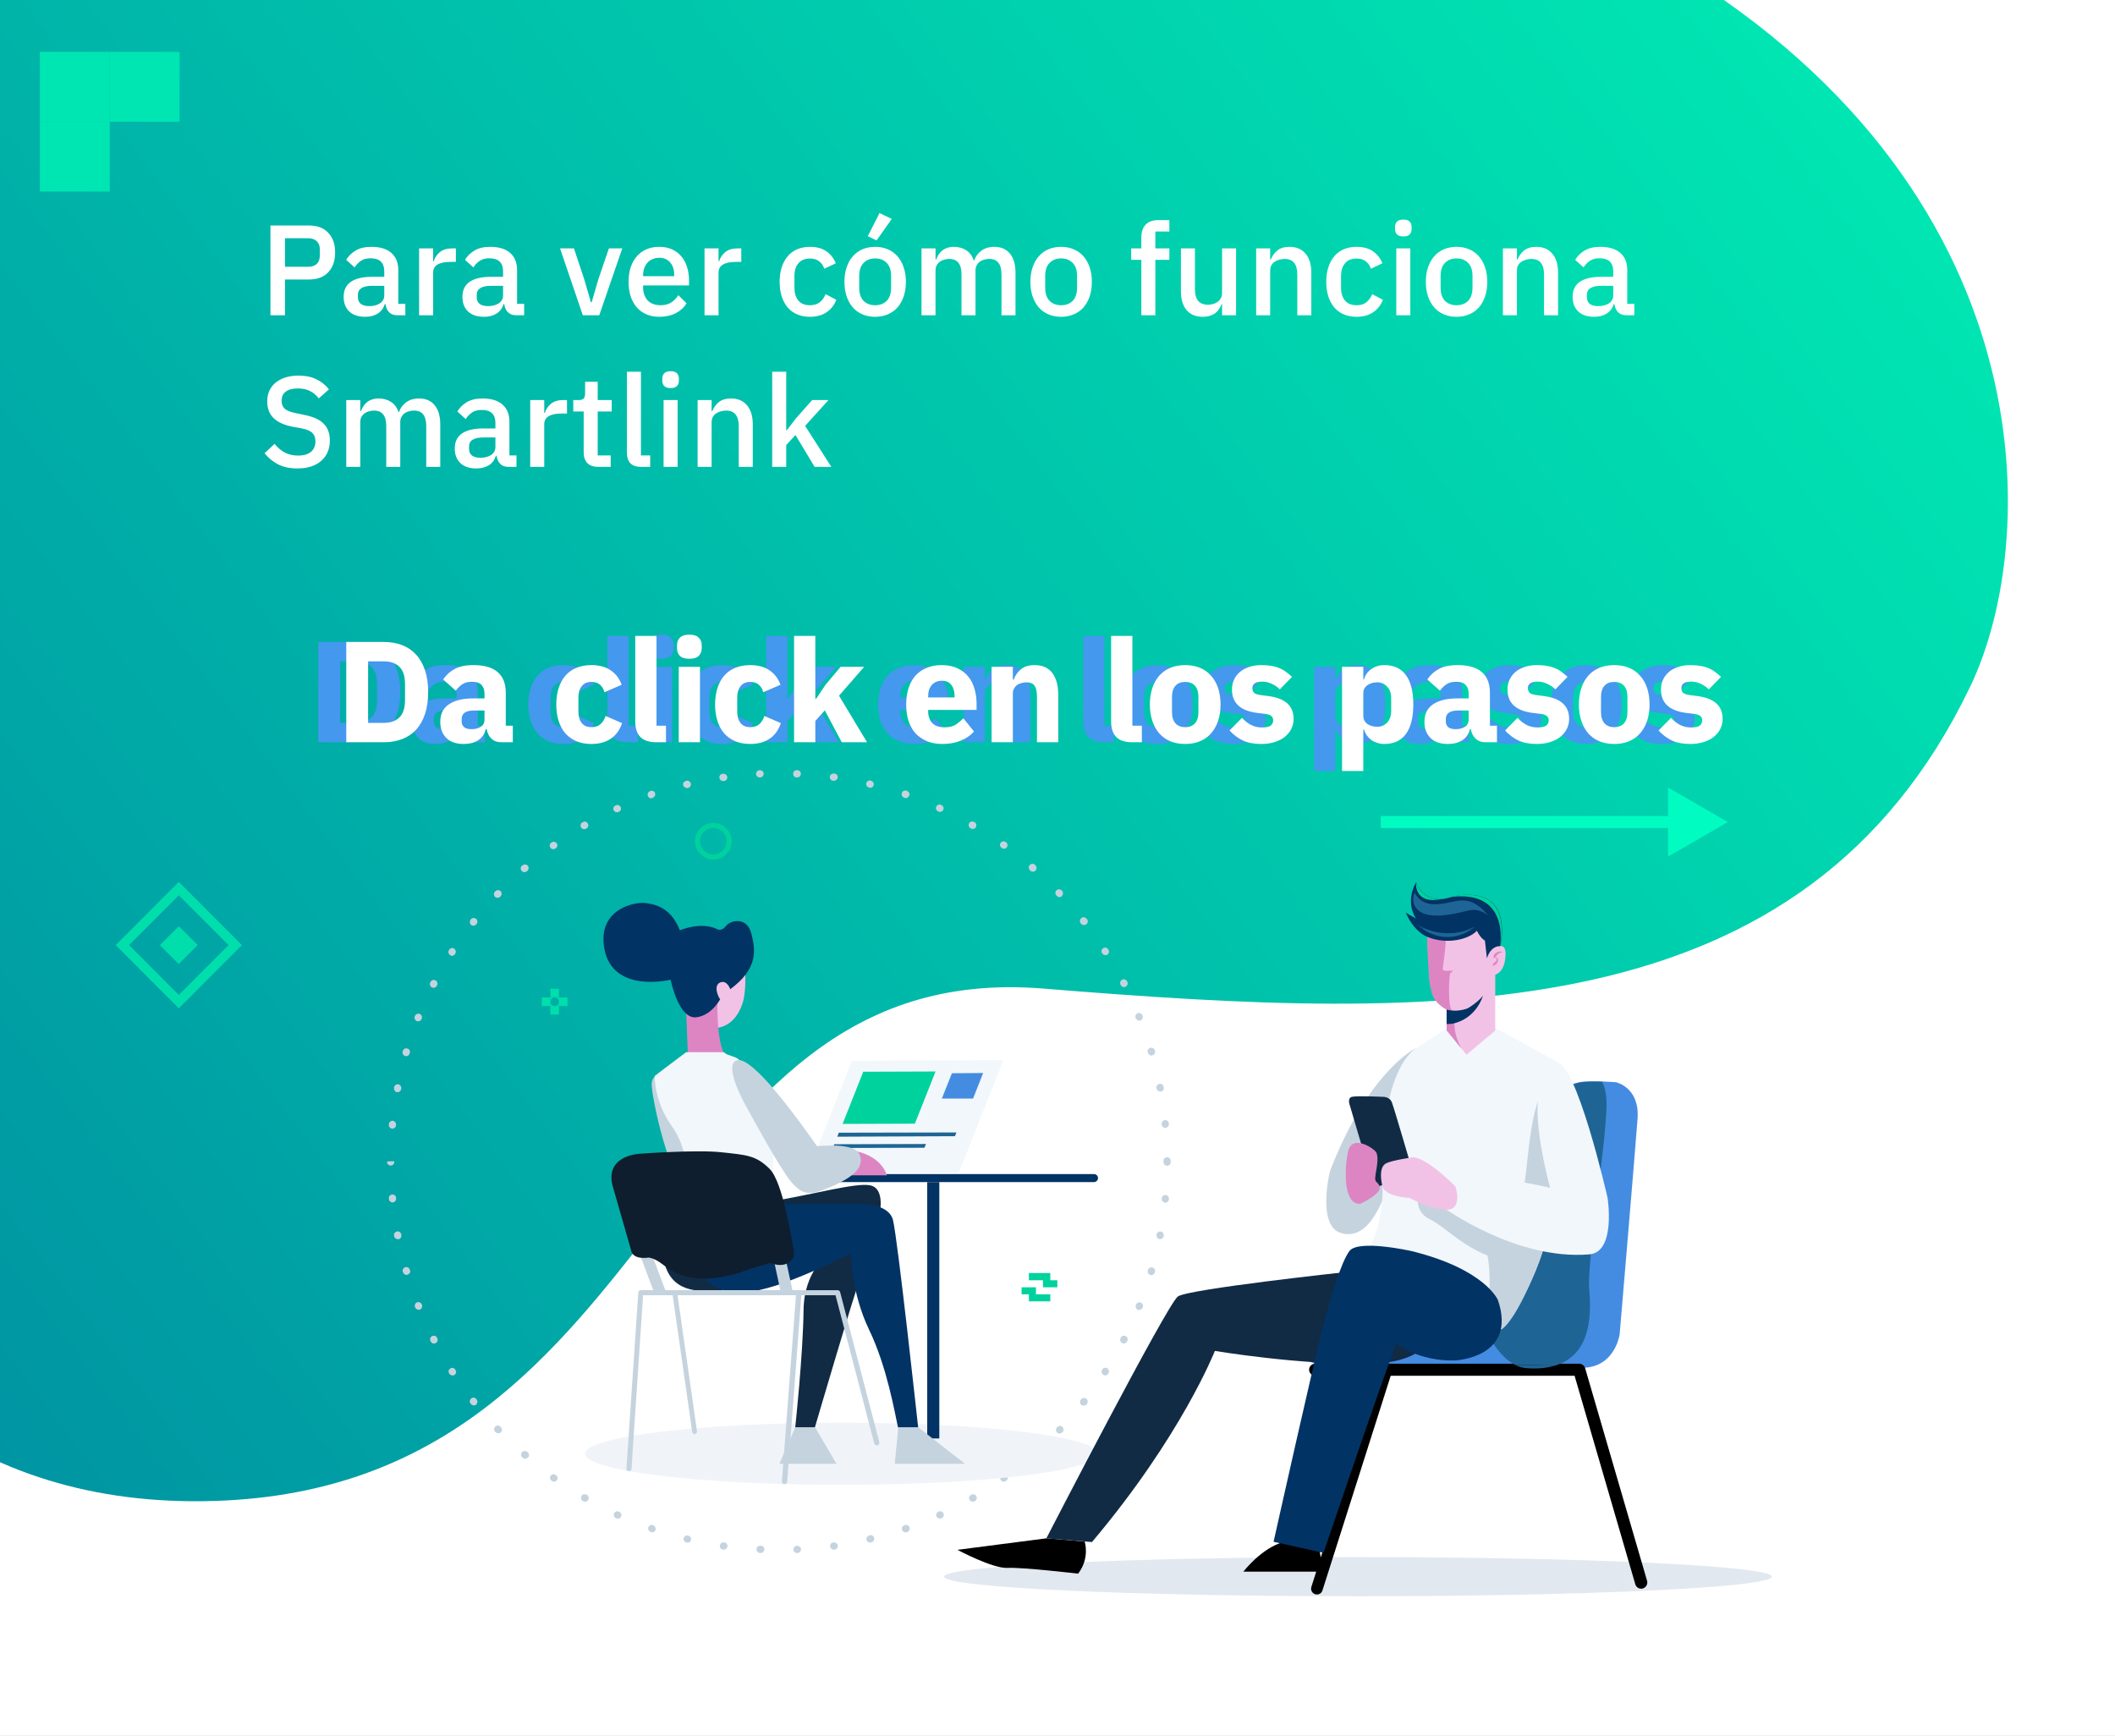 <svg width="530" height="435" viewBox="0 0 530 435" fill="none" xmlns="http://www.w3.org/2000/svg">
<rect x="0" y="0" width="530" height="435" fill="#808080" stroke="none"/>
<g clip-path="url(#clip0_416_5581)">
<rect width="530" height="435" fill="white"/>
<path d="M493.688 172.121C452.115 258.639 361.476 255.858 261.521 247.733C161.566 239.608 168.498 376.876 48.148 376.19C-72.201 375.503 -95.363 226.351 -85.213 138.162C-71.415 18.293 174.493 -170.736 233.62 -177.839C334.658 -189.968 322.099 -61.632 409.647 -13.83C512.933 42.588 512.057 133.892 493.688 172.121Z" fill="url(#paint0_linear_416_5581)"/>
<g style="mix-blend-mode:hard-light">
<path d="M433 206L418 197.34V214.66L433 206ZM346 207.5H419.5V204.5H346V207.5Z" fill="#00FCC1"/>
</g>
<path d="M67.771 79V56.509H77.438C79.522 56.509 81.133 57.121 82.271 58.346C83.41 59.57 83.979 61.213 83.979 63.276C83.979 65.338 83.41 66.981 82.271 68.206C81.133 69.43 79.522 70.042 77.438 70.042H71.412V79H67.771ZM71.412 66.852H77.212C78.136 66.852 78.856 66.616 79.371 66.143C79.887 65.649 80.144 64.951 80.144 64.049V62.502C80.144 61.6 79.887 60.913 79.371 60.44C78.856 59.946 78.136 59.699 77.212 59.699H71.412V66.852ZM99.614 79C98.691 79 97.982 78.742 97.488 78.227C96.993 77.69 96.693 77.013 96.585 76.197H96.424C96.102 77.249 95.511 78.044 94.652 78.581C93.793 79.118 92.751 79.387 91.526 79.387C89.786 79.387 88.444 78.936 87.499 78.033C86.575 77.131 86.113 75.917 86.113 74.392C86.113 72.717 86.715 71.46 87.918 70.622C89.142 69.784 90.925 69.366 93.266 69.366H96.295V67.948C96.295 66.917 96.016 66.122 95.458 65.563C94.899 65.005 94.029 64.726 92.848 64.726C91.859 64.726 91.054 64.94 90.431 65.37C89.808 65.8 89.282 66.347 88.852 67.013L86.758 65.112C87.316 64.167 88.1 63.394 89.11 62.792C90.119 62.169 91.441 61.858 93.073 61.858C95.243 61.858 96.908 62.363 98.068 63.372C99.228 64.382 99.808 65.832 99.808 67.722V76.132H101.58V79H99.614ZM92.525 76.712C93.621 76.712 94.523 76.476 95.232 76.003C95.941 75.509 96.295 74.854 96.295 74.038V71.621H93.331C90.903 71.621 89.69 72.373 89.69 73.877V74.457C89.69 75.209 89.937 75.778 90.431 76.164C90.946 76.53 91.645 76.712 92.525 76.712ZM105.022 79V62.244H108.534V65.467H108.695C108.932 64.607 109.426 63.856 110.178 63.211C110.929 62.567 111.971 62.244 113.303 62.244H114.238V65.628H112.852C111.456 65.628 110.382 65.853 109.63 66.304C108.899 66.756 108.534 67.421 108.534 68.302V79H105.022ZM129.382 79C128.458 79 127.749 78.742 127.255 78.227C126.761 77.69 126.461 77.013 126.353 76.197H126.192C125.87 77.249 125.279 78.044 124.42 78.581C123.561 79.118 122.519 79.387 121.294 79.387C119.554 79.387 118.212 78.936 117.266 78.033C116.343 77.131 115.881 75.917 115.881 74.392C115.881 72.717 116.482 71.46 117.685 70.622C118.91 69.784 120.693 69.366 123.034 69.366H126.063V67.948C126.063 66.917 125.784 66.122 125.225 65.563C124.667 65.005 123.797 64.726 122.615 64.726C121.627 64.726 120.822 64.94 120.199 65.37C119.576 65.8 119.049 66.347 118.62 67.013L116.525 65.112C117.084 64.167 117.868 63.394 118.878 62.792C119.887 62.169 121.208 61.858 122.841 61.858C125.011 61.858 126.675 62.363 127.835 63.372C128.995 64.382 129.575 65.832 129.575 67.722V76.132H131.348V79H129.382ZM122.293 76.712C123.389 76.712 124.291 76.476 125 76.003C125.709 75.509 126.063 74.854 126.063 74.038V71.621H123.099C120.671 71.621 119.458 72.373 119.458 73.877V74.457C119.458 75.209 119.705 75.778 120.199 76.164C120.714 76.53 121.412 76.712 122.293 76.712ZM146.046 79L140.343 62.244H143.823L146.368 69.881L148.076 75.746H148.269L149.977 69.881L152.587 62.244H155.938L150.17 79H146.046ZM165.215 79.387C164.012 79.387 162.938 79.183 161.993 78.774C161.048 78.366 160.242 77.786 159.576 77.034C158.91 76.261 158.395 75.337 158.03 74.263C157.686 73.168 157.514 71.954 157.514 70.622C157.514 69.29 157.686 68.087 158.03 67.013C158.395 65.918 158.91 64.994 159.576 64.242C160.242 63.469 161.048 62.878 161.993 62.47C162.938 62.062 164.012 61.858 165.215 61.858C166.44 61.858 167.514 62.073 168.437 62.502C169.383 62.932 170.167 63.533 170.79 64.307C171.413 65.058 171.874 65.939 172.175 66.949C172.497 67.959 172.658 69.043 172.658 70.203V71.524H161.155V72.072C161.155 73.361 161.531 74.424 162.283 75.262C163.056 76.079 164.152 76.487 165.57 76.487C166.601 76.487 167.471 76.261 168.18 75.81C168.888 75.359 169.49 74.747 169.984 73.973L172.046 76.003C171.423 77.034 170.521 77.862 169.34 78.484C168.158 79.086 166.783 79.387 165.215 79.387ZM165.215 64.597C164.614 64.597 164.055 64.704 163.54 64.919C163.046 65.134 162.616 65.434 162.251 65.821C161.907 66.208 161.638 66.67 161.445 67.207C161.252 67.744 161.155 68.334 161.155 68.979V69.204H168.953V68.882C168.953 67.593 168.62 66.562 167.954 65.789C167.288 64.994 166.375 64.597 165.215 64.597ZM176.547 79V62.244H180.059V65.467H180.22C180.456 64.607 180.95 63.856 181.702 63.211C182.454 62.567 183.496 62.244 184.828 62.244H185.762V65.628H184.377C182.98 65.628 181.906 65.853 181.154 66.304C180.424 66.756 180.059 67.421 180.059 68.302V79H176.547ZM202.973 79.387C201.77 79.387 200.696 79.183 199.751 78.774C198.806 78.366 198.011 77.786 197.367 77.034C196.722 76.261 196.228 75.337 195.884 74.263C195.541 73.168 195.369 71.954 195.369 70.622C195.369 69.29 195.541 68.087 195.884 67.013C196.228 65.918 196.722 64.994 197.367 64.242C198.011 63.469 198.806 62.878 199.751 62.47C200.696 62.062 201.77 61.858 202.973 61.858C204.649 61.858 206.024 62.234 207.098 62.986C208.172 63.737 208.956 64.736 209.45 65.982L206.55 67.336C206.314 66.562 205.895 65.95 205.293 65.499C204.713 65.026 203.94 64.79 202.973 64.79C201.684 64.79 200.707 65.198 200.041 66.014C199.397 66.809 199.074 67.851 199.074 69.14V72.137C199.074 73.426 199.397 74.478 200.041 75.294C200.707 76.089 201.684 76.487 202.973 76.487C204.004 76.487 204.821 76.24 205.422 75.746C206.045 75.23 206.539 74.553 206.904 73.716L209.579 75.133C209.02 76.508 208.183 77.561 207.066 78.291C205.948 79.022 204.584 79.387 202.973 79.387ZM219.307 79.387C218.147 79.387 217.084 79.183 216.117 78.774C215.172 78.366 214.366 77.786 213.7 77.034C213.034 76.261 212.519 75.337 212.154 74.263C211.788 73.168 211.606 71.954 211.606 70.622C211.606 69.29 211.788 68.087 212.154 67.013C212.519 65.918 213.034 64.994 213.7 64.242C214.366 63.469 215.172 62.878 216.117 62.47C217.084 62.062 218.147 61.858 219.307 61.858C220.467 61.858 221.52 62.062 222.465 62.47C223.431 62.878 224.248 63.469 224.914 64.242C225.58 64.994 226.095 65.918 226.46 67.013C226.825 68.087 227.008 69.29 227.008 70.622C227.008 71.954 226.825 73.168 226.46 74.263C226.095 75.337 225.58 76.261 224.914 77.034C224.248 77.786 223.431 78.366 222.465 78.774C221.52 79.183 220.467 79.387 219.307 79.387ZM219.307 76.487C220.51 76.487 221.477 76.121 222.207 75.391C222.937 74.639 223.302 73.522 223.302 72.04V69.204C223.302 67.722 222.937 66.616 222.207 65.886C221.477 65.134 220.51 64.758 219.307 64.758C218.104 64.758 217.137 65.134 216.407 65.886C215.677 66.616 215.311 67.722 215.311 69.204V72.04C215.311 73.522 215.677 74.639 216.407 75.391C217.137 76.121 218.104 76.487 219.307 76.487ZM219.661 60.247L217.47 59.183L220.402 53.383L223.464 54.866L219.661 60.247ZM230.922 79V62.244H234.434V65.016H234.595C234.767 64.586 234.971 64.178 235.207 63.791C235.465 63.404 235.766 63.072 236.109 62.792C236.474 62.492 236.893 62.266 237.366 62.116C237.86 61.944 238.429 61.858 239.074 61.858C240.212 61.858 241.222 62.137 242.103 62.696C242.983 63.254 243.628 64.113 244.036 65.273H244.133C244.433 64.328 245.013 63.523 245.873 62.857C246.732 62.191 247.838 61.858 249.192 61.858C250.867 61.858 252.167 62.427 253.09 63.566C254.014 64.683 254.476 66.283 254.476 68.367V79H250.964V68.786C250.964 67.497 250.717 66.53 250.223 65.886C249.729 65.22 248.945 64.887 247.87 64.887C247.419 64.887 246.99 64.951 246.582 65.08C246.173 65.187 245.808 65.359 245.486 65.596C245.185 65.832 244.938 66.133 244.745 66.498C244.552 66.863 244.455 67.282 244.455 67.754V79H240.943V68.786C240.943 66.186 239.922 64.887 237.882 64.887C237.452 64.887 237.022 64.951 236.593 65.08C236.184 65.187 235.819 65.359 235.497 65.596C235.175 65.832 234.917 66.133 234.724 66.498C234.53 66.863 234.434 67.282 234.434 67.754V79H230.922ZM265.91 79.387C264.75 79.387 263.686 79.183 262.72 78.774C261.774 78.366 260.969 77.786 260.303 77.034C259.637 76.261 259.121 75.337 258.756 74.263C258.391 73.168 258.208 71.954 258.208 70.622C258.208 69.29 258.391 68.087 258.756 67.013C259.121 65.918 259.637 64.994 260.303 64.242C260.969 63.469 261.774 62.878 262.72 62.47C263.686 62.062 264.75 61.858 265.91 61.858C267.07 61.858 268.122 62.062 269.067 62.47C270.034 62.878 270.85 63.469 271.516 64.242C272.182 64.994 272.698 65.918 273.063 67.013C273.428 68.087 273.611 69.29 273.611 70.622C273.611 71.954 273.428 73.168 273.063 74.263C272.698 75.337 272.182 76.261 271.516 77.034C270.85 77.786 270.034 78.366 269.067 78.774C268.122 79.183 267.07 79.387 265.91 79.387ZM265.91 76.487C267.113 76.487 268.079 76.121 268.81 75.391C269.54 74.639 269.905 73.522 269.905 72.04V69.204C269.905 67.722 269.54 66.616 268.81 65.886C268.079 65.134 267.113 64.758 265.91 64.758C264.707 64.758 263.74 65.134 263.01 65.886C262.279 66.616 261.914 67.722 261.914 69.204V72.04C261.914 73.522 262.279 74.639 263.01 75.391C263.74 76.121 264.707 76.487 265.91 76.487ZM286.009 65.112H283.464V62.244H286.009V59.473C286.009 58.12 286.364 57.067 287.073 56.316C287.781 55.542 288.845 55.156 290.263 55.156H293.034V58.023H289.521V62.244H293.034V65.112H289.521V79H286.009V65.112ZM306.24 76.229H306.111C305.96 76.637 305.756 77.034 305.499 77.421C305.262 77.808 304.951 78.151 304.564 78.452C304.199 78.731 303.748 78.957 303.211 79.129C302.695 79.301 302.094 79.387 301.406 79.387C299.666 79.387 298.313 78.828 297.346 77.711C296.401 76.594 295.929 74.994 295.929 72.91V62.244H299.441V72.459C299.441 75.058 300.515 76.358 302.663 76.358C303.114 76.358 303.555 76.304 303.984 76.197C304.414 76.068 304.79 75.885 305.112 75.649C305.456 75.413 305.724 75.112 305.917 74.747C306.132 74.382 306.24 73.952 306.24 73.458V62.244H309.752V79H306.24V76.229ZM314.781 79V62.244H318.293V65.016H318.454C318.82 64.113 319.367 63.361 320.098 62.76C320.85 62.158 321.87 61.858 323.159 61.858C324.877 61.858 326.209 62.427 327.154 63.566C328.121 64.683 328.604 66.283 328.604 68.367V79H325.092V68.818C325.092 66.197 324.04 64.887 321.934 64.887C321.483 64.887 321.032 64.951 320.581 65.08C320.151 65.187 319.765 65.359 319.421 65.596C319.077 65.832 318.798 66.133 318.583 66.498C318.39 66.863 318.293 67.293 318.293 67.787V79H314.781ZM339.949 79.387C338.746 79.387 337.672 79.183 336.727 78.774C335.782 78.366 334.987 77.786 334.343 77.034C333.698 76.261 333.204 75.337 332.86 74.263C332.517 73.168 332.345 71.954 332.345 70.622C332.345 69.29 332.517 68.087 332.86 67.013C333.204 65.918 333.698 64.994 334.343 64.242C334.987 63.469 335.782 62.878 336.727 62.47C337.672 62.062 338.746 61.858 339.949 61.858C341.625 61.858 343 62.234 344.074 62.986C345.148 63.737 345.932 64.736 346.426 65.982L343.526 67.336C343.29 66.562 342.871 65.95 342.269 65.499C341.689 65.026 340.916 64.79 339.949 64.79C338.66 64.79 337.683 65.198 337.017 66.014C336.373 66.809 336.05 67.851 336.05 69.14V72.137C336.05 73.426 336.373 74.478 337.017 75.294C337.683 76.089 338.66 76.487 339.949 76.487C340.98 76.487 341.797 76.24 342.398 75.746C343.021 75.23 343.515 74.553 343.88 73.716L346.555 75.133C345.996 76.508 345.158 77.561 344.041 78.291C342.924 79.022 341.56 79.387 339.949 79.387ZM351.671 59.248C350.94 59.248 350.403 59.076 350.059 58.732C349.737 58.389 349.576 57.948 349.576 57.411V56.863C349.576 56.326 349.737 55.886 350.059 55.542C350.403 55.199 350.94 55.027 351.671 55.027C352.401 55.027 352.927 55.199 353.249 55.542C353.572 55.886 353.733 56.326 353.733 56.863V57.411C353.733 57.948 353.572 58.389 353.249 58.732C352.927 59.076 352.401 59.248 351.671 59.248ZM349.898 62.244H353.411V79H349.898V62.244ZM364.999 79.387C363.839 79.387 362.776 79.183 361.809 78.774C360.864 78.366 360.058 77.786 359.393 77.034C358.727 76.261 358.211 75.337 357.846 74.263C357.481 73.168 357.298 71.954 357.298 70.622C357.298 69.29 357.481 68.087 357.846 67.013C358.211 65.918 358.727 64.994 359.393 64.242C360.058 63.469 360.864 62.878 361.809 62.47C362.776 62.062 363.839 61.858 364.999 61.858C366.159 61.858 367.212 62.062 368.157 62.47C369.124 62.878 369.94 63.469 370.606 64.242C371.272 64.994 371.787 65.918 372.153 67.013C372.518 68.087 372.7 69.29 372.7 70.622C372.7 71.954 372.518 73.168 372.153 74.263C371.787 75.337 371.272 76.261 370.606 77.034C369.94 77.786 369.124 78.366 368.157 78.774C367.212 79.183 366.159 79.387 364.999 79.387ZM364.999 76.487C366.202 76.487 367.169 76.121 367.899 75.391C368.63 74.639 368.995 73.522 368.995 72.04V69.204C368.995 67.722 368.63 66.616 367.899 65.886C367.169 65.134 366.202 64.758 364.999 64.758C363.796 64.758 362.83 65.134 362.099 65.886C361.369 66.616 361.004 67.722 361.004 69.204V72.04C361.004 73.522 361.369 74.639 362.099 75.391C362.83 76.121 363.796 76.487 364.999 76.487ZM376.614 79V62.244H380.126V65.016H380.287C380.652 64.113 381.2 63.361 381.93 62.76C382.682 62.158 383.703 61.858 384.992 61.858C386.71 61.858 388.042 62.427 388.987 63.566C389.954 64.683 390.437 66.283 390.437 68.367V79H386.925V68.818C386.925 66.197 385.872 64.887 383.767 64.887C383.316 64.887 382.865 64.951 382.414 65.08C381.984 65.187 381.598 65.359 381.254 65.596C380.91 65.832 380.631 66.133 380.416 66.498C380.223 66.863 380.126 67.293 380.126 67.787V79H376.614ZM407.582 79C406.658 79 405.949 78.742 405.455 78.227C404.961 77.69 404.66 77.013 404.553 76.197H404.392C404.07 77.249 403.479 78.044 402.62 78.581C401.76 79.118 400.719 79.387 399.494 79.387C397.754 79.387 396.411 78.936 395.466 78.033C394.543 77.131 394.081 75.917 394.081 74.392C394.081 72.717 394.682 71.46 395.885 70.622C397.11 69.784 398.893 69.366 401.234 69.366H404.263V67.948C404.263 66.917 403.984 66.122 403.425 65.563C402.867 65.005 401.997 64.726 400.815 64.726C399.827 64.726 399.021 64.94 398.399 65.37C397.776 65.8 397.249 66.347 396.82 67.013L394.725 65.112C395.284 64.167 396.068 63.394 397.077 62.792C398.087 62.169 399.408 61.858 401.041 61.858C403.21 61.858 404.875 62.363 406.035 63.372C407.195 64.382 407.775 65.832 407.775 67.722V76.132H409.547V79H407.582ZM400.493 76.712C401.589 76.712 402.491 76.476 403.2 76.003C403.909 75.509 404.263 74.854 404.263 74.038V71.621H401.299C398.871 71.621 397.657 72.373 397.657 73.877V74.457C397.657 75.209 397.904 75.778 398.399 76.164C398.914 76.53 399.612 76.712 400.493 76.712ZM74.506 117.387C72.615 117.387 71.004 117.043 69.672 116.356C68.362 115.668 67.234 114.744 66.289 113.584L68.802 111.232C69.597 112.199 70.467 112.929 71.412 113.423C72.379 113.917 73.474 114.164 74.699 114.164C76.138 114.164 77.223 113.842 77.953 113.198C78.684 112.553 79.049 111.683 79.049 110.588C79.049 109.707 78.791 109.009 78.276 108.493C77.76 107.978 76.847 107.591 75.537 107.333L73.539 106.979C71.348 106.571 69.704 105.851 68.609 104.82C67.513 103.789 66.966 102.371 66.966 100.567C66.966 99.579 67.148 98.687 67.513 97.892C67.9 97.076 68.426 96.399 69.092 95.862C69.78 95.304 70.607 94.874 71.573 94.573C72.54 94.273 73.625 94.122 74.828 94.122C76.525 94.122 77.996 94.423 79.242 95.024C80.488 95.604 81.552 96.453 82.432 97.57L79.887 99.826C79.307 99.074 78.598 98.472 77.76 98.021C76.922 97.57 75.88 97.344 74.634 97.344C73.346 97.344 72.347 97.602 71.638 98.118C70.929 98.633 70.574 99.385 70.574 100.373C70.574 101.319 70.864 102.027 71.444 102.5C72.024 102.951 72.927 103.295 74.151 103.531L76.149 103.95C78.404 104.38 80.048 105.11 81.079 106.141C82.132 107.172 82.658 108.59 82.658 110.394C82.658 111.447 82.475 112.403 82.11 113.262C81.745 114.121 81.208 114.863 80.499 115.486C79.811 116.087 78.963 116.56 77.953 116.903C76.944 117.226 75.794 117.387 74.506 117.387ZM86.771 117V100.244H90.283V103.016H90.445C90.616 102.586 90.82 102.178 91.057 101.791C91.314 101.404 91.615 101.071 91.959 100.792C92.324 100.491 92.743 100.266 93.216 100.116C93.71 99.944 94.279 99.858 94.923 99.858C96.062 99.858 97.072 100.137 97.952 100.696C98.833 101.254 99.477 102.113 99.886 103.273H99.982C100.283 102.328 100.863 101.523 101.722 100.857C102.582 100.191 103.688 99.858 105.041 99.858C106.717 99.858 108.016 100.427 108.94 101.566C109.864 102.683 110.326 104.283 110.326 106.367V117H106.813V106.786C106.813 105.497 106.566 104.53 106.072 103.886C105.578 103.22 104.794 102.887 103.72 102.887C103.269 102.887 102.839 102.951 102.431 103.08C102.023 103.187 101.658 103.359 101.336 103.596C101.035 103.832 100.788 104.133 100.594 104.498C100.401 104.863 100.304 105.282 100.304 105.754V117H96.792V106.786C96.792 104.186 95.772 102.887 93.731 102.887C93.302 102.887 92.872 102.951 92.442 103.08C92.034 103.187 91.669 103.359 91.347 103.596C91.025 103.832 90.767 104.133 90.573 104.498C90.38 104.863 90.283 105.282 90.283 105.754V117H86.771ZM127.463 117C126.539 117 125.83 116.742 125.336 116.227C124.842 115.69 124.541 115.013 124.434 114.197H124.273C123.95 115.249 123.36 116.044 122.5 116.581C121.641 117.118 120.599 117.387 119.375 117.387C117.635 117.387 116.292 116.936 115.347 116.033C114.423 115.131 113.961 113.917 113.961 112.392C113.961 110.717 114.563 109.46 115.766 108.622C116.99 107.784 118.773 107.366 121.115 107.366H124.144V105.948C124.144 104.917 123.864 104.122 123.306 103.563C122.747 103.005 121.877 102.726 120.696 102.726C119.708 102.726 118.902 102.94 118.279 103.37C117.656 103.8 117.13 104.347 116.7 105.013L114.606 103.112C115.164 102.167 115.948 101.394 116.958 100.792C117.968 100.169 119.289 99.858 120.921 99.858C123.091 99.858 124.756 100.363 125.916 101.372C127.076 102.382 127.656 103.832 127.656 105.722V114.132H129.428V117H127.463ZM120.374 114.712C121.469 114.712 122.371 114.476 123.08 114.003C123.789 113.509 124.144 112.854 124.144 112.038V109.621H121.179C118.752 109.621 117.538 110.373 117.538 111.877V112.457C117.538 113.209 117.785 113.778 118.279 114.164C118.795 114.53 119.493 114.712 120.374 114.712ZM132.87 117V100.244H136.383V103.467H136.544C136.78 102.607 137.274 101.856 138.026 101.211C138.778 100.567 139.82 100.244 141.151 100.244H142.086V103.628H140.7C139.304 103.628 138.23 103.853 137.478 104.304C136.748 104.756 136.383 105.421 136.383 106.302V117H132.87ZM149.971 117C148.747 117 147.823 116.689 147.2 116.066C146.577 115.421 146.266 114.519 146.266 113.359V103.112H143.656V100.244H145.073C145.653 100.244 146.051 100.116 146.266 99.858C146.502 99.6 146.62 99.181 146.62 98.601V95.669H149.778V100.244H153.29V103.112H149.778V114.132H153.032V117H149.971ZM160.677 117C159.474 117 158.571 116.699 157.97 116.098C157.39 115.475 157.1 114.616 157.1 113.52V93.156H160.612V114.132H162.932V117H160.677ZM168.061 97.248C167.33 97.248 166.793 97.076 166.449 96.732C166.127 96.388 165.966 95.948 165.966 95.411V94.863C165.966 94.326 166.127 93.886 166.449 93.542C166.793 93.198 167.33 93.027 168.061 93.027C168.791 93.027 169.317 93.198 169.639 93.542C169.962 93.886 170.123 94.326 170.123 94.863V95.411C170.123 95.948 169.962 96.388 169.639 96.732C169.317 97.076 168.791 97.248 168.061 97.248ZM166.288 100.244H169.801V117H166.288V100.244ZM174.816 117V100.244H178.328V103.016H178.489C178.854 102.113 179.402 101.361 180.133 100.76C180.884 100.159 181.905 99.858 183.194 99.858C184.912 99.858 186.244 100.427 187.189 101.566C188.156 102.683 188.639 104.283 188.639 106.367V117H185.127V106.818C185.127 104.197 184.074 102.887 181.969 102.887C181.518 102.887 181.067 102.951 180.616 103.08C180.186 103.187 179.8 103.359 179.456 103.596C179.112 103.832 178.833 104.133 178.618 104.498C178.425 104.863 178.328 105.293 178.328 105.787V117H174.816ZM193.507 93.156H197.019V107.784H197.181L199.501 104.788L203.528 100.244H207.621L201.756 106.721L208.329 117H204.141L199.339 109.009L197.019 111.522V117H193.507V93.156Z" fill="white"/>
<path d="M79.772 160.872H89.24C90.896 160.872 92.408 161.136 93.776 161.664C95.144 162.192 96.308 162.984 97.268 164.04C98.228 165.072 98.972 166.38 99.5 167.964C100.028 169.524 100.292 171.348 100.292 173.436C100.292 175.524 100.028 177.36 99.5 178.944C98.972 180.504 98.228 181.812 97.268 182.868C96.308 183.9 95.144 184.68 93.776 185.208C92.408 185.736 90.896 186 89.24 186H79.772V160.872ZM89.24 181.14C90.872 181.14 92.156 180.684 93.092 179.772C94.028 178.86 94.496 177.396 94.496 175.38V171.492C94.496 169.476 94.028 168.012 93.092 167.1C92.156 166.188 90.872 165.732 89.24 165.732H85.244V181.14H89.24ZM118.554 186C117.594 186 116.79 185.7 116.142 185.1C115.518 184.5 115.122 183.696 114.954 182.688H114.738C114.45 183.912 113.814 184.848 112.83 185.496C111.846 186.12 110.634 186.432 109.194 186.432C107.298 186.432 105.846 185.928 104.838 184.92C103.83 183.912 103.326 182.58 103.326 180.924C103.326 178.932 104.046 177.456 105.486 176.496C106.95 175.512 108.93 175.02 111.426 175.02H114.414V173.832C114.414 172.92 114.174 172.2 113.694 171.672C113.214 171.12 112.41 170.844 111.282 170.844C110.226 170.844 109.386 171.072 108.762 171.528C108.138 171.984 107.622 172.5 107.214 173.076L104.046 170.268C104.814 169.14 105.774 168.264 106.926 167.64C108.102 166.992 109.686 166.668 111.678 166.668C114.366 166.668 116.382 167.256 117.726 168.432C119.07 169.608 119.742 171.324 119.742 173.58V181.86H121.506V186H118.554ZM111.174 182.724C112.062 182.724 112.818 182.532 113.442 182.148C114.09 181.764 114.414 181.14 114.414 180.276V178.044H111.822C109.734 178.044 108.69 178.752 108.69 180.168V180.708C108.69 181.404 108.906 181.92 109.338 182.256C109.77 182.568 110.382 182.724 111.174 182.724ZM141.221 186.432C139.805 186.432 138.545 186.204 137.441 185.748C136.337 185.268 135.413 184.608 134.669 183.768C133.925 182.904 133.361 181.86 132.977 180.636C132.593 179.412 132.401 178.044 132.401 176.532C132.401 175.02 132.593 173.664 132.977 172.464C133.361 171.24 133.925 170.196 134.669 169.332C135.413 168.468 136.337 167.808 137.441 167.352C138.545 166.896 139.805 166.668 141.221 166.668C143.141 166.668 144.737 167.1 146.009 167.964C147.305 168.828 148.229 170.04 148.781 171.6L144.461 173.472C144.293 172.752 143.945 172.14 143.417 171.636C142.889 171.132 142.157 170.88 141.221 170.88C140.141 170.88 139.325 171.24 138.773 171.96C138.221 172.656 137.945 173.604 137.945 174.804V178.332C137.945 179.532 138.221 180.48 138.773 181.176C139.325 181.872 140.141 182.22 141.221 182.22C142.181 182.22 142.937 181.968 143.489 181.464C144.065 180.936 144.485 180.252 144.749 179.412L148.889 181.212C148.265 183.012 147.293 184.332 145.973 185.172C144.677 186.012 143.093 186.432 141.221 186.432ZM157.479 186C155.655 186 154.311 185.556 153.447 184.668C152.607 183.78 152.187 182.496 152.187 180.816V159.36H157.515V181.86H159.891V186H157.479ZM165.75 165.084C164.67 165.084 163.878 164.844 163.374 164.364C162.894 163.86 162.654 163.224 162.654 162.456V161.664C162.654 160.896 162.894 160.272 163.374 159.792C163.878 159.288 164.67 159.036 165.75 159.036C166.83 159.036 167.61 159.288 168.09 159.792C168.594 160.272 168.846 160.896 168.846 161.664V162.456C168.846 163.224 168.594 163.86 168.09 164.364C167.61 164.844 166.83 165.084 165.75 165.084ZM163.086 167.1H168.414V186H163.086V167.1ZM181.018 186.432C179.602 186.432 178.342 186.204 177.238 185.748C176.134 185.268 175.21 184.608 174.466 183.768C173.722 182.904 173.158 181.86 172.774 180.636C172.39 179.412 172.198 178.044 172.198 176.532C172.198 175.02 172.39 173.664 172.774 172.464C173.158 171.24 173.722 170.196 174.466 169.332C175.21 168.468 176.134 167.808 177.238 167.352C178.342 166.896 179.602 166.668 181.018 166.668C182.938 166.668 184.534 167.1 185.806 167.964C187.102 168.828 188.026 170.04 188.578 171.6L184.258 173.472C184.09 172.752 183.742 172.14 183.214 171.636C182.686 171.132 181.954 170.88 181.018 170.88C179.938 170.88 179.122 171.24 178.57 171.96C178.018 172.656 177.742 173.604 177.742 174.804V178.332C177.742 179.532 178.018 180.48 178.57 181.176C179.122 181.872 179.938 182.22 181.018 182.22C181.978 182.22 182.734 181.968 183.286 181.464C183.862 180.936 184.282 180.252 184.546 179.412L188.686 181.212C188.062 183.012 187.09 184.332 185.77 185.172C184.474 186.012 182.89 186.432 181.018 186.432ZM191.984 159.36H197.312V175.092H197.528L199.868 171.6L203.648 167.1H209.552L203.252 174.336L210.272 186H203.936L199.688 178.008L197.312 180.672V186H191.984V159.36ZM229.153 186.432C227.713 186.432 226.429 186.204 225.301 185.748C224.173 185.268 223.213 184.608 222.421 183.768C221.653 182.904 221.065 181.86 220.657 180.636C220.273 179.412 220.081 178.044 220.081 176.532C220.081 175.044 220.273 173.7 220.657 172.5C221.041 171.276 221.605 170.232 222.349 169.368C223.117 168.504 224.053 167.844 225.157 167.388C226.261 166.908 227.521 166.668 228.937 166.668C230.497 166.668 231.829 166.932 232.933 167.46C234.061 167.988 234.973 168.696 235.669 169.584C236.389 170.472 236.905 171.504 237.217 172.68C237.553 173.832 237.721 175.044 237.721 176.316V177.9H225.589V178.188C225.589 179.436 225.925 180.432 226.597 181.176C227.269 181.896 228.325 182.256 229.765 182.256C230.869 182.256 231.769 182.04 232.465 181.608C233.161 181.152 233.809 180.612 234.409 179.988L237.073 183.3C236.233 184.284 235.129 185.052 233.761 185.604C232.417 186.156 230.881 186.432 229.153 186.432ZM229.045 170.592C227.965 170.592 227.113 170.952 226.489 171.672C225.889 172.368 225.589 173.304 225.589 174.48V174.768H232.213V174.444C232.213 173.292 231.949 172.368 231.421 171.672C230.917 170.952 230.125 170.592 229.045 170.592ZM241.484 186V167.1H246.812V170.304H247.028C247.364 169.32 247.952 168.468 248.792 167.748C249.632 167.028 250.796 166.668 252.284 166.668C254.228 166.668 255.692 167.316 256.676 168.612C257.684 169.908 258.188 171.756 258.188 174.156V186H252.86V174.588C252.86 173.364 252.668 172.464 252.284 171.888C251.9 171.288 251.216 170.988 250.232 170.988C249.8 170.988 249.38 171.048 248.972 171.168C248.564 171.264 248.192 171.432 247.856 171.672C247.544 171.912 247.292 172.212 247.1 172.572C246.908 172.908 246.812 173.304 246.812 173.76V186H241.484ZM276.729 186C274.905 186 273.561 185.556 272.697 184.668C271.857 183.78 271.437 182.496 271.437 180.816V159.36H276.765V181.86H279.141V186H276.729ZM290.004 186.432C288.612 186.432 287.364 186.204 286.26 185.748C285.18 185.292 284.256 184.632 283.488 183.768C282.744 182.904 282.168 181.86 281.76 180.636C281.352 179.412 281.148 178.044 281.148 176.532C281.148 175.02 281.352 173.652 281.76 172.428C282.168 171.204 282.744 170.172 283.488 169.332C284.256 168.468 285.18 167.808 286.26 167.352C287.364 166.896 288.612 166.668 290.004 166.668C291.396 166.668 292.632 166.896 293.712 167.352C294.816 167.808 295.74 168.468 296.484 169.332C297.252 170.172 297.84 171.204 298.248 172.428C298.656 173.652 298.86 175.02 298.86 176.532C298.86 178.044 298.656 179.412 298.248 180.636C297.84 181.86 297.252 182.904 296.484 183.768C295.74 184.632 294.816 185.292 293.712 185.748C292.632 186.204 291.396 186.432 290.004 186.432ZM290.004 182.22C291.06 182.22 291.876 181.896 292.452 181.248C293.028 180.6 293.316 179.676 293.316 178.476V174.624C293.316 173.424 293.028 172.5 292.452 171.852C291.876 171.204 291.06 170.88 290.004 170.88C288.948 170.88 288.132 171.204 287.556 171.852C286.98 172.5 286.692 173.424 286.692 174.624V178.476C286.692 179.676 286.98 180.6 287.556 181.248C288.132 181.896 288.948 182.22 290.004 182.22ZM309.064 186.432C307.24 186.432 305.704 186.144 304.456 185.568C303.208 184.968 302.092 184.128 301.108 183.048L304.24 179.88C304.912 180.624 305.656 181.212 306.472 181.644C307.288 182.076 308.212 182.292 309.244 182.292C310.3 182.292 311.032 182.136 311.44 181.824C311.848 181.488 312.052 181.044 312.052 180.492C312.052 179.604 311.416 179.076 310.144 178.908L308.092 178.656C303.844 178.128 301.72 176.184 301.72 172.824C301.72 171.912 301.888 171.084 302.224 170.34C302.584 169.572 303.076 168.924 303.7 168.396C304.348 167.844 305.116 167.424 306.004 167.136C306.916 166.824 307.936 166.668 309.064 166.668C310.048 166.668 310.912 166.74 311.656 166.884C312.424 167.004 313.096 167.196 313.672 167.46C314.272 167.7 314.812 168.012 315.292 168.396C315.796 168.756 316.288 169.164 316.768 169.62L313.708 172.752C313.108 172.152 312.424 171.684 311.656 171.348C310.912 170.988 310.144 170.808 309.352 170.808C308.44 170.808 307.792 170.952 307.408 171.24C307.024 171.528 306.832 171.912 306.832 172.392C306.832 172.896 306.964 173.292 307.228 173.58C307.516 173.844 308.044 174.036 308.812 174.156L310.936 174.444C315.088 174.996 317.164 176.892 317.164 180.132C317.164 181.044 316.972 181.884 316.588 182.652C316.204 183.42 315.652 184.092 314.932 184.668C314.236 185.22 313.384 185.652 312.376 185.964C311.392 186.276 310.288 186.432 309.064 186.432ZM329.304 167.1H334.632V170.268H334.812C335.076 169.212 335.676 168.348 336.612 167.676C337.572 167.004 338.664 166.668 339.888 166.668C342.288 166.668 344.1 167.508 345.324 169.188C346.548 170.868 347.16 173.316 347.16 176.532C347.16 179.748 346.548 182.208 345.324 183.912C344.1 185.592 342.288 186.432 339.888 186.432C339.264 186.432 338.676 186.336 338.124 186.144C337.572 185.976 337.068 185.736 336.612 185.424C336.18 185.088 335.808 184.704 335.496 184.272C335.184 183.816 334.956 183.336 334.812 182.832H334.632V193.2H329.304V167.1ZM338.124 182.112C339.132 182.112 339.96 181.764 340.608 181.068C341.28 180.348 341.616 179.388 341.616 178.188V174.912C341.616 173.712 341.28 172.764 340.608 172.068C339.96 171.348 339.132 170.988 338.124 170.988C337.116 170.988 336.276 171.24 335.604 171.744C334.956 172.224 334.632 172.896 334.632 173.76V179.34C334.632 180.204 334.956 180.888 335.604 181.392C336.276 181.872 337.116 182.112 338.124 182.112ZM365.175 186C364.215 186 363.411 185.7 362.763 185.1C362.139 184.5 361.743 183.696 361.575 182.688H361.359C361.071 183.912 360.435 184.848 359.451 185.496C358.467 186.12 357.255 186.432 355.815 186.432C353.919 186.432 352.467 185.928 351.459 184.92C350.451 183.912 349.947 182.58 349.947 180.924C349.947 178.932 350.667 177.456 352.107 176.496C353.571 175.512 355.551 175.02 358.047 175.02H361.035V173.832C361.035 172.92 360.795 172.2 360.315 171.672C359.835 171.12 359.031 170.844 357.903 170.844C356.847 170.844 356.007 171.072 355.383 171.528C354.759 171.984 354.243 172.5 353.835 173.076L350.667 170.268C351.435 169.14 352.395 168.264 353.547 167.64C354.723 166.992 356.307 166.668 358.299 166.668C360.987 166.668 363.003 167.256 364.347 168.432C365.691 169.608 366.363 171.324 366.363 173.58V181.86H368.127V186H365.175ZM357.795 182.724C358.683 182.724 359.439 182.532 360.063 182.148C360.711 181.764 361.035 181.14 361.035 180.276V178.044H358.443C356.355 178.044 355.311 178.752 355.311 180.168V180.708C355.311 181.404 355.527 181.92 355.959 182.256C356.391 182.568 357.003 182.724 357.795 182.724ZM378.111 186.432C376.287 186.432 374.751 186.144 373.503 185.568C372.255 184.968 371.139 184.128 370.155 183.048L373.287 179.88C373.959 180.624 374.703 181.212 375.519 181.644C376.335 182.076 377.259 182.292 378.291 182.292C379.347 182.292 380.079 182.136 380.487 181.824C380.895 181.488 381.099 181.044 381.099 180.492C381.099 179.604 380.463 179.076 379.191 178.908L377.139 178.656C372.891 178.128 370.767 176.184 370.767 172.824C370.767 171.912 370.935 171.084 371.271 170.34C371.631 169.572 372.123 168.924 372.747 168.396C373.395 167.844 374.163 167.424 375.051 167.136C375.963 166.824 376.983 166.668 378.111 166.668C379.095 166.668 379.959 166.74 380.703 166.884C381.471 167.004 382.143 167.196 382.719 167.46C383.319 167.7 383.859 168.012 384.339 168.396C384.843 168.756 385.335 169.164 385.815 169.62L382.755 172.752C382.155 172.152 381.471 171.684 380.703 171.348C379.959 170.988 379.191 170.808 378.399 170.808C377.487 170.808 376.839 170.952 376.455 171.24C376.071 171.528 375.879 171.912 375.879 172.392C375.879 172.896 376.011 173.292 376.275 173.58C376.563 173.844 377.091 174.036 377.859 174.156L379.983 174.444C384.135 174.996 386.211 176.892 386.211 180.132C386.211 181.044 386.019 181.884 385.635 182.652C385.251 183.42 384.699 184.092 383.979 184.668C383.283 185.22 382.431 185.652 381.423 185.964C380.439 186.276 379.335 186.432 378.111 186.432ZM397.511 186.432C396.119 186.432 394.871 186.204 393.767 185.748C392.687 185.292 391.763 184.632 390.995 183.768C390.251 182.904 389.675 181.86 389.267 180.636C388.859 179.412 388.655 178.044 388.655 176.532C388.655 175.02 388.859 173.652 389.267 172.428C389.675 171.204 390.251 170.172 390.995 169.332C391.763 168.468 392.687 167.808 393.767 167.352C394.871 166.896 396.119 166.668 397.511 166.668C398.903 166.668 400.139 166.896 401.219 167.352C402.323 167.808 403.247 168.468 403.991 169.332C404.759 170.172 405.347 171.204 405.755 172.428C406.163 173.652 406.367 175.02 406.367 176.532C406.367 178.044 406.163 179.412 405.755 180.636C405.347 181.86 404.759 182.904 403.991 183.768C403.247 184.632 402.323 185.292 401.219 185.748C400.139 186.204 398.903 186.432 397.511 186.432ZM397.511 182.22C398.567 182.22 399.383 181.896 399.959 181.248C400.535 180.6 400.823 179.676 400.823 178.476V174.624C400.823 173.424 400.535 172.5 399.959 171.852C399.383 171.204 398.567 170.88 397.511 170.88C396.455 170.88 395.639 171.204 395.063 171.852C394.487 172.5 394.199 173.424 394.199 174.624V178.476C394.199 179.676 394.487 180.6 395.063 181.248C395.639 181.896 396.455 182.22 397.511 182.22ZM416.572 186.432C414.748 186.432 413.212 186.144 411.964 185.568C410.716 184.968 409.6 184.128 408.616 183.048L411.748 179.88C412.42 180.624 413.164 181.212 413.98 181.644C414.796 182.076 415.72 182.292 416.752 182.292C417.808 182.292 418.54 182.136 418.948 181.824C419.356 181.488 419.56 181.044 419.56 180.492C419.56 179.604 418.924 179.076 417.652 178.908L415.6 178.656C411.352 178.128 409.228 176.184 409.228 172.824C409.228 171.912 409.396 171.084 409.732 170.34C410.092 169.572 410.584 168.924 411.208 168.396C411.856 167.844 412.624 167.424 413.512 167.136C414.424 166.824 415.444 166.668 416.572 166.668C417.556 166.668 418.42 166.74 419.164 166.884C419.932 167.004 420.604 167.196 421.18 167.46C421.78 167.7 422.32 168.012 422.8 168.396C423.304 168.756 423.796 169.164 424.276 169.62L421.216 172.752C420.616 172.152 419.932 171.684 419.164 171.348C418.42 170.988 417.652 170.808 416.86 170.808C415.948 170.808 415.3 170.952 414.916 171.24C414.532 171.528 414.34 171.912 414.34 172.392C414.34 172.896 414.472 173.292 414.736 173.58C415.024 173.844 415.552 174.036 416.32 174.156L418.444 174.444C422.596 174.996 424.672 176.892 424.672 180.132C424.672 181.044 424.48 181.884 424.096 182.652C423.712 183.42 423.16 184.092 422.44 184.668C421.744 185.22 420.892 185.652 419.884 185.964C418.9 186.276 417.796 186.432 416.572 186.432Z" fill="#4498EE"/>
<path d="M199.723 389.166C199.215 389.166 198.821 388.771 198.821 388.32C198.821 387.813 199.159 387.418 199.667 387.362H199.779C200.287 387.362 200.681 387.7 200.738 388.208C200.738 388.715 200.399 389.11 199.892 389.166H199.723C199.779 389.166 199.723 389.166 199.723 389.166ZM190.589 389.166H190.42C189.913 389.166 189.518 388.715 189.575 388.208C189.575 387.7 190.026 387.305 190.533 387.362H190.702C191.21 387.362 191.604 387.813 191.548 388.32C191.492 388.771 191.097 389.166 190.589 389.166ZM208.913 388.32C208.462 388.32 208.067 387.982 208.011 387.531C207.954 387.023 208.293 386.572 208.8 386.516H208.913C209.42 386.46 209.871 386.798 209.928 387.305C209.984 387.813 209.646 388.264 209.138 388.32H209.025C209.025 388.32 208.969 388.32 208.913 388.32ZM181.4 388.32C181.343 388.32 181.343 388.32 181.287 388.32H181.174C180.667 388.264 180.328 387.813 180.385 387.305C180.441 386.798 180.892 386.46 181.4 386.516H181.512C182.02 386.572 182.358 387.023 182.302 387.531C182.245 387.982 181.851 388.32 181.4 388.32ZM218.046 386.572C217.651 386.572 217.257 386.29 217.144 385.896C217.031 385.388 217.313 384.937 217.821 384.768L217.99 384.712C218.497 384.599 218.948 384.881 219.061 385.388C219.174 385.896 218.892 386.347 218.384 386.46L218.272 386.516C218.159 386.572 218.103 386.572 218.046 386.572ZM172.323 386.572C172.266 386.572 172.153 386.572 172.097 386.572L171.984 386.516C171.477 386.403 171.195 385.896 171.308 385.445C171.421 384.994 171.928 384.655 172.379 384.768L172.492 384.824C172.999 384.937 173.281 385.445 173.168 385.896C173.112 386.29 172.717 386.572 172.323 386.572ZM226.898 383.979C226.503 383.979 226.165 383.753 226.052 383.359C225.883 382.907 226.165 382.344 226.616 382.231L226.729 382.174C227.18 382.005 227.743 382.231 227.912 382.738C228.082 383.189 227.856 383.753 227.349 383.922L227.236 383.979C227.123 383.979 227.01 383.979 226.898 383.979ZM163.415 383.979C163.302 383.979 163.189 383.979 163.133 383.922L163.02 383.866C162.569 383.697 162.287 383.189 162.456 382.738C162.625 382.287 163.133 382.005 163.584 382.174L163.697 382.231C164.148 382.4 164.43 382.907 164.26 383.415C164.148 383.753 163.809 383.979 163.415 383.979ZM235.524 380.539C235.185 380.539 234.847 380.314 234.678 380.032C234.452 379.581 234.678 379.017 235.129 378.848L235.242 378.791C235.693 378.566 236.257 378.791 236.426 379.242C236.651 379.694 236.426 380.257 235.975 380.427L235.862 380.483C235.749 380.539 235.636 380.539 235.524 380.539ZM154.845 380.539C154.732 380.539 154.563 380.539 154.45 380.483L154.338 380.427C153.887 380.201 153.661 379.694 153.887 379.242C154.112 378.791 154.62 378.566 155.071 378.791L155.183 378.848C155.634 379.073 155.86 379.581 155.634 380.032C155.522 380.314 155.183 380.539 154.845 380.539ZM243.755 376.31C243.417 376.31 243.135 376.141 242.966 375.859C242.684 375.408 242.853 374.844 243.304 374.619L243.417 374.563C243.868 374.337 244.432 374.45 244.657 374.901C244.883 375.352 244.77 375.916 244.319 376.141L244.206 376.198C244.037 376.254 243.868 376.31 243.755 376.31ZM146.614 376.31C146.445 376.31 146.275 376.254 146.163 376.198L146.05 376.141C145.599 375.916 145.486 375.352 145.712 374.901C145.937 374.45 146.501 374.337 146.952 374.563L147.065 374.619C147.516 374.844 147.629 375.408 147.403 375.859C147.234 376.141 146.896 376.31 146.614 376.31ZM251.535 371.292C251.253 371.292 250.972 371.18 250.802 370.898C250.521 370.503 250.633 369.939 251.028 369.657L251.141 369.601C251.535 369.319 252.099 369.375 252.381 369.826C252.663 370.221 252.55 370.785 252.156 371.067L252.043 371.123C251.874 371.236 251.704 371.292 251.535 371.292ZM138.833 371.292C138.664 371.292 138.439 371.236 138.326 371.123L138.213 371.067C137.819 370.785 137.706 370.221 137.988 369.826C138.27 369.432 138.833 369.319 139.228 369.601L139.341 369.657C139.735 369.939 139.848 370.503 139.566 370.898C139.397 371.123 139.115 371.292 138.833 371.292ZM258.808 365.597C258.583 365.597 258.301 365.485 258.132 365.316C257.793 364.921 257.85 364.357 258.188 364.019L258.301 363.906C258.696 363.568 259.259 363.624 259.598 364.019C259.936 364.413 259.879 364.977 259.485 365.316L259.372 365.372C259.203 365.485 259.034 365.597 258.808 365.597ZM131.56 365.541C131.335 365.541 131.166 365.485 130.997 365.316L130.884 365.203C130.489 364.864 130.489 364.301 130.828 363.906C131.166 363.511 131.73 363.511 132.124 363.85L132.237 363.906C132.632 364.244 132.688 364.808 132.35 365.203C132.068 365.428 131.786 365.541 131.56 365.541ZM265.517 359.226C265.292 359.226 265.066 359.17 264.897 359.001C264.559 358.662 264.503 358.098 264.841 357.704L264.954 357.591C265.292 357.253 265.856 357.196 266.25 357.591C266.589 357.929 266.645 358.493 266.25 358.888L266.138 359.001C265.968 359.113 265.743 359.226 265.517 359.226ZM124.851 359.17C124.626 359.17 124.4 359.057 124.175 358.888L124.062 358.775C123.724 358.437 123.724 357.816 124.118 357.478C124.457 357.14 125.077 357.14 125.415 357.535L125.528 357.647C125.866 357.986 125.866 358.606 125.528 358.944C125.302 359.113 125.077 359.17 124.851 359.17ZM271.55 352.234C271.381 352.234 271.155 352.178 270.986 352.065C270.592 351.783 270.535 351.163 270.817 350.768L270.93 350.656C271.268 350.261 271.832 350.205 272.227 350.486C272.621 350.825 272.678 351.389 272.396 351.783L272.339 351.896C272.114 352.122 271.832 352.234 271.55 352.234ZM118.762 352.178C118.48 352.178 118.255 352.065 118.029 351.84L117.917 351.727C117.578 351.332 117.691 350.768 118.086 350.43C118.48 350.092 119.044 350.205 119.383 350.599L119.439 350.712C119.777 351.107 119.664 351.671 119.27 352.009C119.157 352.122 118.988 352.178 118.762 352.178ZM276.962 344.679C276.793 344.679 276.624 344.623 276.455 344.51C276.06 344.228 275.891 343.664 276.173 343.269L276.229 343.157C276.511 342.762 277.075 342.593 277.47 342.875C277.864 343.157 278.034 343.72 277.752 344.115L277.695 344.228C277.526 344.51 277.244 344.679 276.962 344.679ZM113.406 344.679C113.124 344.679 112.843 344.51 112.617 344.284L112.561 344.171C112.279 343.72 112.392 343.213 112.843 342.931C113.294 342.649 113.801 342.762 114.083 343.213L114.139 343.326C114.421 343.72 114.308 344.284 113.857 344.566C113.745 344.623 113.575 344.679 113.406 344.679ZM281.585 336.672C281.416 336.672 281.304 336.616 281.191 336.56C280.74 336.334 280.571 335.77 280.796 335.319L280.853 335.206C281.078 334.755 281.642 334.586 282.093 334.812C282.544 335.037 282.713 335.601 282.488 336.052L282.431 336.165C282.262 336.503 281.924 336.672 281.585 336.672ZM108.727 336.672C108.389 336.672 108.107 336.503 107.938 336.165L107.881 336.052C107.656 335.601 107.825 335.037 108.276 334.812C108.727 334.586 109.291 334.755 109.516 335.206L109.573 335.319C109.798 335.77 109.629 336.334 109.178 336.56C109.009 336.616 108.896 336.672 108.727 336.672ZM285.476 328.271C285.363 328.271 285.25 328.271 285.137 328.215C284.686 328.046 284.461 327.482 284.63 327.031L284.686 326.918C284.855 326.467 285.419 326.241 285.87 326.41C286.321 326.58 286.547 327.143 286.378 327.595L286.321 327.707C286.152 328.046 285.814 328.271 285.476 328.271ZM104.893 328.215C104.555 328.215 104.217 327.989 104.047 327.651L103.991 327.538C103.822 327.087 104.047 326.523 104.498 326.354C104.949 326.185 105.513 326.41 105.682 326.862L105.739 326.974C105.908 327.425 105.682 327.989 105.231 328.158C105.119 328.215 105.006 328.215 104.893 328.215ZM288.52 319.532C288.407 319.532 288.351 319.532 288.238 319.475C287.731 319.306 287.505 318.855 287.618 318.347L287.674 318.235C287.787 317.727 288.351 317.502 288.802 317.615C289.309 317.784 289.535 318.235 289.422 318.742L289.366 318.855C289.253 319.25 288.915 319.532 288.52 319.532ZM101.849 319.475C101.454 319.475 101.116 319.193 101.003 318.799L100.947 318.686C100.777 318.178 101.059 317.727 101.567 317.558C102.074 317.389 102.525 317.671 102.694 318.178L102.751 318.291C102.92 318.799 102.638 319.25 102.131 319.419C102.018 319.475 101.961 319.475 101.849 319.475ZM290.719 310.51C290.663 310.51 290.606 310.51 290.55 310.51C290.042 310.397 289.76 309.946 289.817 309.439V309.326C289.93 308.819 290.381 308.537 290.888 308.593C291.395 308.706 291.677 309.157 291.621 309.664V309.833C291.508 310.228 291.114 310.51 290.719 310.51ZM99.65 310.51C99.199 310.51 98.861 310.228 98.748 309.777V309.664C98.635 309.157 98.973 308.706 99.481 308.593C99.988 308.48 100.439 308.819 100.552 309.326V309.495C100.665 310.003 100.326 310.454 99.819 310.566C99.763 310.51 99.706 310.51 99.65 310.51ZM292.016 301.376H291.959C291.452 301.319 291.114 300.868 291.114 300.417V300.248C291.17 299.741 291.621 299.402 292.128 299.459C292.636 299.515 292.974 299.966 292.918 300.474V300.586C292.861 301.038 292.467 301.376 292.016 301.376ZM98.353 301.319C97.902 301.319 97.507 300.981 97.451 300.474V300.305C97.395 299.797 97.789 299.346 98.297 299.346C98.804 299.29 99.255 299.684 99.255 300.192V300.305C99.311 300.812 98.917 301.263 98.466 301.319C98.409 301.319 98.353 301.319 98.353 301.319ZM292.467 292.129C291.959 292.129 291.565 291.734 291.565 291.227V291.114V291.058V290.888C291.565 290.381 291.959 289.986 292.467 289.986C292.974 289.986 293.369 290.381 293.369 290.888V291.001V291.058C293.369 291.058 293.369 291.058 293.369 291.114V291.227C293.369 291.734 292.974 292.129 292.467 292.129ZM97.902 292.072C97.395 292.072 97 291.678 97 291.17V291.058L97.902 291.001H98.804V291.114C98.804 291.678 98.409 292.072 97.902 292.072ZM98.353 282.825C98.297 282.825 98.297 282.825 98.24 282.825C97.733 282.769 97.395 282.318 97.451 281.811V281.698C97.507 281.19 97.958 280.796 98.409 280.852C98.917 280.908 99.255 281.359 99.255 281.811V281.98C99.199 282.487 98.804 282.825 98.353 282.825ZM292.016 282.656C291.565 282.656 291.17 282.318 291.114 281.811V281.698C291.057 281.19 291.452 280.739 291.903 280.683C292.41 280.626 292.861 281.021 292.918 281.472V281.585C292.974 282.092 292.579 282.544 292.128 282.6C292.072 282.656 292.016 282.656 292.016 282.656ZM99.65 273.691C99.593 273.691 99.537 273.691 99.481 273.691C98.973 273.578 98.691 273.127 98.748 272.62V272.451C98.861 271.943 99.311 271.661 99.819 271.718C100.326 271.831 100.608 272.282 100.552 272.789V272.902C100.439 273.409 100.044 273.691 99.65 273.691ZM290.719 273.522C290.268 273.522 289.93 273.24 289.817 272.789V272.676C289.704 272.169 290.042 271.718 290.55 271.605C291.057 271.492 291.508 271.831 291.621 272.338V272.507C291.734 273.015 291.395 273.466 290.888 273.578C290.832 273.522 290.775 273.522 290.719 273.522ZM101.792 264.67C101.679 264.67 101.623 264.67 101.51 264.613C101.003 264.444 100.777 263.993 100.89 263.486L100.947 263.373C101.059 262.865 101.567 262.584 102.074 262.753C102.582 262.865 102.863 263.373 102.694 263.88L102.638 263.993C102.525 264.444 102.187 264.67 101.792 264.67ZM288.52 264.501C288.125 264.501 287.787 264.219 287.674 263.824L287.618 263.711C287.449 263.204 287.731 262.753 288.238 262.584C288.746 262.414 289.197 262.696 289.366 263.204L289.422 263.316C289.591 263.824 289.309 264.275 288.802 264.444C288.689 264.501 288.576 264.501 288.52 264.501ZM104.78 255.93C104.668 255.93 104.555 255.93 104.442 255.874C103.991 255.705 103.766 255.141 103.935 254.69L103.991 254.577C104.16 254.126 104.724 253.9 105.175 254.069C105.626 254.239 105.852 254.802 105.682 255.254L105.626 255.366C105.513 255.705 105.175 255.93 104.78 255.93ZM285.476 255.761C285.137 255.761 284.799 255.535 284.63 255.197L284.574 255.084C284.404 254.633 284.63 254.069 285.081 253.9C285.532 253.731 286.096 253.957 286.265 254.408L286.321 254.521C286.49 254.972 286.265 255.535 285.814 255.705C285.701 255.761 285.588 255.761 285.476 255.761ZM108.614 247.529C108.501 247.529 108.332 247.473 108.219 247.416C107.768 247.191 107.599 246.627 107.825 246.176L107.881 246.063C108.107 245.612 108.67 245.443 109.122 245.668C109.573 245.894 109.742 246.458 109.516 246.909L109.46 247.021C109.291 247.36 108.952 247.529 108.614 247.529ZM281.642 247.36C281.304 247.36 281.022 247.191 280.853 246.852L280.796 246.74C280.571 246.288 280.74 245.725 281.191 245.499C281.642 245.274 282.206 245.443 282.431 245.894L282.488 246.007C282.713 246.458 282.544 247.021 282.093 247.247C281.924 247.303 281.755 247.36 281.642 247.36ZM113.294 239.522C113.124 239.522 112.955 239.466 112.786 239.353C112.392 239.071 112.222 238.507 112.504 238.113L112.561 238C112.843 237.549 113.406 237.436 113.801 237.718C114.196 238 114.365 238.564 114.083 238.959L114.027 239.071C113.857 239.353 113.575 239.522 113.294 239.522ZM277.019 239.353C276.737 239.353 276.399 239.184 276.229 238.959L276.173 238.846C275.891 238.451 276.004 237.887 276.455 237.605C276.85 237.323 277.413 237.436 277.695 237.887L277.752 238C278.034 238.395 277.921 238.959 277.47 239.24C277.357 239.297 277.188 239.353 277.019 239.353ZM118.65 231.967C118.424 231.967 118.255 231.91 118.086 231.798C117.691 231.459 117.635 230.896 117.917 230.501L117.973 230.388C118.255 229.993 118.875 229.937 119.27 230.219C119.664 230.501 119.721 231.121 119.439 231.516L119.326 231.629C119.157 231.854 118.875 231.967 118.65 231.967ZM271.606 231.798C271.324 231.798 271.099 231.685 270.873 231.459L270.817 231.347C270.479 230.952 270.592 230.388 270.986 230.05C271.381 229.712 271.945 229.824 272.283 230.219L272.396 230.332C272.734 230.726 272.621 231.29 272.227 231.629C272.001 231.741 271.832 231.798 271.606 231.798ZM124.682 224.975C124.457 224.975 124.231 224.919 124.062 224.75C123.724 224.411 123.667 223.848 124.006 223.453L124.118 223.34C124.457 223.002 125.02 222.945 125.415 223.284C125.753 223.622 125.81 224.186 125.471 224.581L125.359 224.693C125.19 224.862 124.908 224.975 124.682 224.975ZM265.517 224.806C265.292 224.806 265.01 224.693 264.841 224.524L264.728 224.411C264.39 224.073 264.39 223.453 264.728 223.115C265.066 222.776 265.687 222.776 266.025 223.115L266.138 223.227C266.476 223.566 266.476 224.186 266.081 224.524C265.968 224.75 265.743 224.806 265.517 224.806ZM131.391 218.547C131.109 218.547 130.884 218.435 130.715 218.209C130.376 217.814 130.433 217.251 130.828 216.912L130.94 216.856C131.335 216.518 131.899 216.574 132.237 216.912C132.575 217.307 132.519 217.871 132.181 218.209L132.068 218.322C131.786 218.491 131.56 218.547 131.391 218.547ZM258.865 218.435C258.639 218.435 258.414 218.378 258.244 218.209L258.132 218.096C257.737 217.758 257.681 217.194 258.019 216.8C258.357 216.405 258.921 216.348 259.316 216.687L259.428 216.8C259.823 217.138 259.823 217.702 259.541 218.096C259.372 218.322 259.09 218.435 258.865 218.435ZM138.664 212.796C138.382 212.796 138.1 212.683 137.931 212.402C137.649 212.007 137.706 211.443 138.157 211.161L138.27 211.105C138.664 210.823 139.228 210.936 139.51 211.33C139.792 211.725 139.679 212.289 139.284 212.571L139.172 212.627C139.002 212.74 138.833 212.796 138.664 212.796ZM251.592 212.683C251.423 212.683 251.253 212.627 251.084 212.514L250.972 212.458C250.577 212.176 250.464 211.612 250.746 211.217C251.028 210.823 251.592 210.71 251.986 210.992L252.099 211.048C252.494 211.33 252.607 211.894 252.325 212.289C252.156 212.571 251.874 212.683 251.592 212.683ZM146.388 207.778C146.05 207.778 145.768 207.609 145.599 207.327C145.373 206.876 145.486 206.312 145.937 206.087L146.05 206.03C146.501 205.748 147.065 205.917 147.29 206.368C147.572 206.82 147.403 207.383 146.952 207.609L146.839 207.665C146.726 207.778 146.557 207.778 146.388 207.778ZM243.755 207.722C243.586 207.722 243.473 207.665 243.304 207.609L243.191 207.553C242.74 207.327 242.627 206.763 242.853 206.312C243.078 205.861 243.642 205.748 244.093 205.974L244.206 206.03C244.657 206.256 244.77 206.82 244.544 207.271C244.432 207.553 244.093 207.722 243.755 207.722ZM154.62 203.549C154.281 203.549 153.943 203.38 153.774 203.042C153.548 202.591 153.774 202.027 154.225 201.858L154.338 201.801C154.789 201.576 155.352 201.801 155.522 202.252C155.747 202.703 155.522 203.267 155.071 203.436L154.958 203.493C154.901 203.493 154.732 203.549 154.62 203.549ZM235.58 203.436C235.467 203.436 235.355 203.436 235.185 203.38L235.073 203.324C234.622 203.098 234.396 202.591 234.622 202.14C234.847 201.689 235.355 201.463 235.806 201.689L235.918 201.745C236.369 201.97 236.595 202.478 236.369 202.929C236.257 203.267 235.918 203.436 235.58 203.436ZM163.189 200.053C162.795 200.053 162.456 199.828 162.343 199.433C162.174 198.982 162.4 198.418 162.907 198.249L163.02 198.193C163.471 198.024 164.035 198.305 164.148 198.757C164.317 199.208 164.035 199.771 163.584 199.884L163.471 199.941C163.415 200.053 163.302 200.053 163.189 200.053ZM226.954 199.997C226.841 199.997 226.785 199.997 226.672 199.941L226.559 199.884C226.108 199.715 225.826 199.208 225.996 198.7C226.165 198.249 226.672 197.967 227.18 198.136L227.292 198.193C227.743 198.362 228.025 198.869 227.856 199.32C227.687 199.771 227.349 199.997 226.954 199.997ZM172.097 197.46C171.702 197.46 171.308 197.178 171.195 196.783C171.082 196.276 171.364 195.825 171.872 195.712L171.984 195.655C172.492 195.543 172.943 195.825 173.112 196.332C173.225 196.839 172.943 197.291 172.435 197.46L172.266 197.516C172.21 197.46 172.153 197.46 172.097 197.46ZM218.103 197.403C218.046 197.403 217.933 197.403 217.877 197.403L217.764 197.347C217.257 197.234 216.975 196.727 217.088 196.276C217.2 195.768 217.708 195.486 218.159 195.599L218.272 195.655C218.779 195.768 219.061 196.276 218.948 196.727C218.892 197.121 218.497 197.403 218.103 197.403ZM181.174 195.712C180.723 195.712 180.328 195.374 180.272 194.922C180.216 194.415 180.554 193.964 181.061 193.908H181.23C181.738 193.851 182.189 194.189 182.245 194.697C182.302 195.204 181.963 195.655 181.456 195.712H181.343C181.287 195.712 181.231 195.712 181.174 195.712ZM208.969 195.655C208.913 195.655 208.856 195.655 208.856 195.655H208.744C208.236 195.599 207.898 195.148 207.954 194.641C208.011 194.133 208.462 193.795 208.969 193.851H209.138C209.646 193.908 209.984 194.359 209.928 194.866C209.815 195.374 209.42 195.655 208.969 195.655ZM190.364 194.81C189.857 194.81 189.462 194.415 189.462 193.964C189.462 193.456 189.8 193.062 190.308 193.005H190.42C190.928 193.005 191.322 193.344 191.379 193.851C191.379 194.359 191.04 194.753 190.533 194.81H190.364C190.42 194.81 190.42 194.81 190.364 194.81ZM199.779 194.81H199.61C199.103 194.81 198.708 194.359 198.764 193.851C198.764 193.344 199.215 192.949 199.723 193.005H199.836C200.343 193.005 200.738 193.456 200.681 193.964C200.681 194.415 200.287 194.81 199.779 194.81Z" fill="#C5D3DE"/>
<path d="M44.809 221L29 236.834L44.809 252.669L60.618 236.834L44.809 221ZM32.338 236.834L44.809 224.343L57.281 236.834L44.809 249.326L32.338 236.834Z" fill="#00DFAB"/>
<path d="M44.796 232.097L40.065 236.835L44.796 241.573L49.527 236.835L44.796 232.097Z" fill="#00DFAB"/>
<rect x="27.5" y="48" width="17.5" height="17.5" transform="rotate(-180 27.5 48)" fill="#00E6B2"/>
<rect x="27.5" y="30.5" width="17.5" height="17.5" transform="rotate(-180 27.5 30.5)" fill="#00E6B2"/>
<rect x="45" y="30.5" width="17.5" height="17.5" transform="rotate(-180 45 30.5)" fill="#00E6B2"/>
<path d="M384.784 331.817V339.741H388.815V335.709H392.708V323.892H388.815V331.817H384.784Z" fill="#00D29E"/>
<path d="M377 323.893V335.709H380.892V327.924H384.784V320H380.892V323.893H377Z" fill="#00D29E"/>
<g style="mix-blend-mode:multiply">
<path d="M210.893 372.092C246.381 372.092 275.15 368.603 275.15 364.298C275.15 359.993 246.381 356.504 210.893 356.504C175.404 356.504 146.635 359.993 146.635 364.298C146.635 368.603 175.404 372.092 210.893 372.092Z" fill="#F0F4F9"/>
</g>
<path d="M239.866 293.962L202.687 294.088C202.498 294.088 202.371 293.899 202.434 293.711L213.354 266.18C213.418 265.991 213.67 265.803 213.859 265.803L251.038 265.677C251.227 265.677 251.354 265.866 251.291 266.054L240.37 293.585C240.307 293.774 240.055 293.962 239.866 293.962Z" fill="#F2F7FB"/>
<path d="M229.261 281.58L211.146 281.643L216.321 268.568L234.437 268.506L229.261 281.58Z" fill="#00D29E"/>
<path d="M239.297 284.722L209.819 284.848L210.198 283.842L239.676 283.78L239.297 284.722Z" fill="#1E6595"/>
<path d="M231.66 287.614L208.684 287.677L209.062 286.734L232.039 286.671L231.66 287.614Z" fill="#1E6595"/>
<path d="M243.843 275.294H236.016L238.54 268.946L246.368 268.883L243.843 275.294Z" fill="#448CE2"/>
<path d="M274.14 296.225H205.275C204.707 296.225 204.265 295.785 204.265 295.219C204.265 294.654 204.707 294.214 205.275 294.214H274.14C274.708 294.214 275.15 294.654 275.15 295.219C275.15 295.722 274.708 296.225 274.14 296.225Z" fill="#023365"/>
<path d="M235.383 296.225H232.354V360.464H235.383V296.225Z" fill="#023365"/>
<path d="M170.243 303.705C170.243 303.705 164.373 309.802 166.645 317.03C168.917 324.259 175.798 323.756 181.352 323.253C186.907 322.75 209.252 312.63 209.252 312.63C209.252 312.63 201.488 317.219 201.362 328.344C201.236 339.47 199.279 357.698 199.279 357.698H204.202C204.202 357.698 214.239 323.442 215.69 319.985C217.142 316.528 220.488 303.768 220.488 303.768C220.488 303.768 221.75 297.797 218.089 297.042C214.428 296.288 204.013 299.305 192.84 301.128C181.731 302.888 170.243 303.705 170.243 303.705Z" fill="#112B45"/>
<path d="M175.419 305.716C175.419 305.716 172.389 309.613 174.093 315.082C175.798 320.55 178.323 324.007 186.781 323.756C195.239 323.504 213.229 314.013 213.229 314.013C213.229 314.013 213.229 323.756 217.774 333.184C222.318 342.613 224.212 354.052 225.033 357.698H230.082C230.082 357.698 224.906 310.053 223.77 305.716C222.634 301.442 215.691 301.756 215.691 301.756H188.927C188.99 301.756 176.744 303.013 175.419 305.716Z" fill="#023365"/>
<path d="M213.418 294.528H222.255C222.255 294.528 221.182 290.065 214.869 288.557C208.557 287.111 211.019 294.025 213.418 294.528Z" fill="#DD85C3"/>
<path d="M178.891 257.632C178.891 257.632 184.445 258.009 186.339 250.466C186.339 250.466 186.97 247.952 186.718 243.238C186.465 238.523 179.711 241.1 179.711 241.1C179.711 241.1 175.987 238.963 175.798 247.135C175.608 255.306 175.419 254.677 175.419 254.677L178.891 257.632Z" fill="#F2C2E6"/>
<path d="M181.289 263.603C181.289 263.603 179.711 261.089 179.774 251.346H171.884L172.389 264.923L176.934 266.494L181.289 263.603Z" fill="#DD85C3"/>
<path d="M182.993 247.889C182.993 247.889 182.236 245.5 180.468 246.192C178.701 246.946 179.963 249.837 180.468 250.403C180.468 250.403 178.259 254.615 174.345 254.929C170.432 255.243 168.475 247.386 168.033 245.5C168.033 245.5 153.452 249.146 151.432 237.643C149.665 227.461 159.638 225.827 162.037 226.329C163.173 226.581 167.907 226.769 170.369 233.118C170.369 233.118 175.797 230.792 179.9 232.929C179.9 232.929 180.973 233.369 181.983 231.986C183.056 230.604 187.222 229.598 188.295 233.998C189.432 238.335 189.81 242.86 182.993 247.889Z" fill="#023365"/>
<path d="M166.771 269.071C166.771 269.071 163.299 268.631 163.299 271.774C163.299 274.917 167.907 297.356 173.209 298.928L177.501 295.534L174.219 275.106L166.771 269.071Z" fill="#C5D3DE"/>
<path d="M170.243 303.705C170.243 303.705 172.263 305.716 178.575 305.716C184.887 305.716 191.83 303.642 192.903 301.128C192.903 301.128 194.166 293.459 193.661 285.54C193.156 277.557 188.106 266.809 184.319 264.986L182.046 264.169L181.352 263.666H171.947L166.266 267.94L164.057 269.637C164.057 269.637 163.867 276.048 168.475 282.397C173.083 288.745 173.714 301.316 170.243 303.705Z" fill="#F2F7FB"/>
<path d="M187.538 278.248C187.538 278.248 181.352 267.877 184.256 265.866C187.223 263.854 196.123 274.98 204.77 287.237C204.77 287.237 214.112 286.168 215.375 289.248C216.637 292.265 214.302 294.716 208.621 297.231C202.94 299.745 201.172 299.556 198.206 296.099C195.302 292.642 187.538 278.248 187.538 278.248Z" fill="#C5D3DE"/>
<path d="M199.278 357.698L195.302 366.812H209.63L204.265 357.698H199.278Z" fill="#C5D3DE"/>
<path d="M224.212 366.812L225.096 357.698H230.145L241.823 366.812H224.212Z" fill="#C5D3DE"/>
<path d="M198.71 323.944H195.68L193.534 314.013H196.564L198.71 323.944Z" fill="#C5D3DE"/>
<path d="M166.96 323.944H163.93L160.206 314.013H163.236L166.96 323.944Z" fill="#C5D3DE"/>
<path d="M158.123 313.196C158.123 313.196 158.186 315.71 162.479 315.145C162.479 315.145 163.804 315.082 166.14 316.905C168.475 318.727 174.282 323.127 187.854 318.036L193.03 316.465C193.03 316.465 196.943 318.287 198.774 315.145C198.774 315.145 199.152 314.013 198.774 312.505C198.395 310.996 196.249 296.225 192.84 292.894C189.432 289.499 187.096 289.437 180.784 288.745C174.472 288.054 160.269 289.122 160.269 289.122C160.269 289.122 151.18 289.499 153.642 297.608L158.123 313.196Z" fill="#0E1E2E"/>
<path d="M219.73 362.224C219.478 362.224 219.225 362.035 219.099 361.784L209.378 324.573H161.469C161.09 324.573 160.838 324.321 160.838 323.944C160.838 323.567 161.09 323.316 161.469 323.316H209.883C210.199 323.316 210.452 323.504 210.515 323.756L220.362 361.406C220.425 361.721 220.235 362.098 219.92 362.161C219.794 362.224 219.73 362.224 219.73 362.224Z" fill="#C5D3DE"/>
<path d="M196.564 371.903C196.186 371.903 195.933 371.589 195.933 371.212L199.468 324.573H161.153L158.25 368.069C158.25 368.446 157.934 368.697 157.555 368.634C157.177 368.634 156.924 368.32 156.987 367.943L159.954 323.881C159.954 323.567 160.27 323.315 160.585 323.315H200.226C200.415 323.315 200.541 323.378 200.667 323.504C200.794 323.63 200.857 323.818 200.857 324.007L197.259 371.337C197.196 371.652 196.88 371.903 196.564 371.903Z" fill="#C5D3DE"/>
<path d="M174.093 359.395C173.778 359.395 173.525 359.144 173.462 358.829L168.476 324.007C168.412 323.693 168.665 323.316 168.981 323.316C169.359 323.253 169.675 323.504 169.675 323.819L174.661 358.641C174.725 358.955 174.472 359.332 174.157 359.332C174.157 359.395 174.093 359.395 174.093 359.395Z" fill="#C5D3DE"/>
<path d="M340.292 400C397.569 400 444.001 397.805 444.001 395.097C444.001 392.39 397.569 390.194 340.292 390.194C283.015 390.194 236.583 392.39 236.583 395.097C236.583 397.805 283.015 400 340.292 400Z" fill="#E2E8F0"/>
<path d="M330.003 399.56C330.634 399.56 331.202 399.183 331.392 398.554L348.498 344.75C348.75 343.996 348.308 343.178 347.551 342.927C346.793 342.676 345.973 343.116 345.72 343.87L328.614 397.674C328.362 398.429 328.804 399.246 329.561 399.497C329.75 399.497 329.877 399.56 330.003 399.56Z" fill="black"/>
<path d="M327.92 341.041C327.92 341.041 320.914 337.458 323.438 335.133C325.963 332.807 344.395 331.361 356.388 332.619C368.381 333.876 370.906 334.567 371.6 327.967C372.295 321.367 379.112 292.328 384.351 282.837C389.527 273.346 392.935 271.774 395.65 271.208C398.364 270.643 404.992 271.208 404.992 271.208C404.992 271.208 410.925 272.466 410.357 280.323C409.789 288.18 405.875 334.316 405.875 334.316C405.875 334.316 404.613 344.058 394.387 342.613C384.161 341.167 360.68 342.801 356.956 343.681C353.232 344.561 335.81 345.001 327.92 341.041Z" fill="#448CE2"/>
<path d="M411.24 398.114C411.366 398.114 411.556 398.114 411.682 398.051C412.503 397.8 412.944 396.983 412.755 396.166L397.227 342.864C397.038 342.236 396.407 341.733 395.775 341.733H329.561C328.74 341.733 328.046 342.424 328.046 343.241C328.046 344.058 328.74 344.75 329.561 344.75H394.576L409.788 396.983C409.978 397.674 410.609 398.114 411.24 398.114Z" fill="black"/>
<path d="M389.591 342.236C387.697 342.801 385.424 343.053 382.71 342.864C381.7 342.801 380.753 342.55 379.807 342.11C383.278 342.047 386.624 342.11 389.591 342.236Z" fill="#1E6595"/>
<path d="M371.285 331.047C371.601 330.293 371.79 329.287 371.916 328.03C372.611 321.43 379.428 292.391 384.667 282.9C389.843 273.408 393.252 271.837 395.966 271.271C397.291 271.02 399.564 271.02 401.52 271.083C402.215 272.654 402.594 274.477 402.594 276.551C402.594 285.791 397.67 316.339 398.238 322.876C398.68 328.344 399.248 339.407 389.59 342.236C386.624 342.11 383.278 342.047 379.87 342.11C376.398 340.476 373.558 336.39 371.285 331.047Z" fill="#1E6595"/>
<path d="M333.285 293.459C333.285 293.459 329.814 307.413 336.252 309.048C342.69 310.682 345.973 302.573 348.561 295.471C351.212 288.431 354.81 262.66 354.81 262.66C354.81 262.66 343.132 268.066 333.285 293.459Z" fill="#C5D3DE"/>
<path d="M376.271 333.121C376.271 333.121 384.666 323.693 388.201 307.602C391.673 291.448 390.41 266.18 390.41 266.18L374.693 257.569L362.321 257.883L354.81 262.723C354.81 262.723 345.215 267.689 346.478 298.551C346.478 298.551 346.478 306.722 343.195 312.63L376.271 333.121Z" fill="#F2F7FB"/>
<path d="M355.378 299.808C355.378 299.808 354.431 303.768 358.408 305.591C362.384 307.413 368.381 314.642 377.975 316.025L380.879 310.745L355.378 299.808Z" fill="#C5D3DE"/>
<path d="M362.574 258.26V252.98C362.574 252.98 359.608 251.535 358.913 248.769C358.219 246.003 358.219 244.746 358.219 244.746C358.219 244.746 357.84 238.712 357.777 236.323C357.714 233.935 358.219 228.592 363.837 227.084C369.455 225.575 375.199 228.215 375.514 234.564V237.141C375.514 237.141 377.408 236.323 377.282 239.341C377.155 242.358 376.019 243.803 374.694 244.243V258.26L367.498 264.294L362.574 258.26Z" fill="#F2C2E6"/>
<path d="M362.447 252.98C362.447 252.98 359.481 251.535 358.786 248.769C358.092 246.003 358.092 244.746 358.092 244.746C358.092 244.746 357.713 238.712 357.65 236.323C357.587 233.935 358.092 228.592 363.71 227.084C364.467 226.895 365.288 226.769 366.045 226.707C365.793 227.147 365.414 227.587 364.846 228.089C364.846 228.089 362.447 228.844 362.447 231.924C362.447 237.203 361.501 242.923 361.501 242.923C361.501 242.923 361.69 243.175 362.006 243.238C362.321 243.3 364.089 243.238 364.089 243.238C364.089 243.238 363.773 243.74 363.457 243.803C363.142 243.866 362.637 253.106 364.089 253.295C364.089 253.295 364.404 255.494 364.594 258.072C364.72 259.454 365.477 261.34 366.235 262.786L362.511 258.197V252.98H362.447Z" fill="#DD85C3"/>
<path d="M367.497 252.792C368.129 252.603 370.717 250.78 371.6 249.523C371.6 249.523 370.085 255.306 363.836 256.563L362.511 256.626V252.98C363.521 253.295 365.351 253.483 367.497 252.792Z" fill="#023365"/>
<path d="M354.81 230.164L352.285 228.718C352.285 228.718 354.053 233.244 357.65 234.752C362.574 236.826 368.129 235.381 370.085 233.244C371.159 235.318 372.105 235.695 372.105 235.695L372.61 240.158C372.61 240.158 373.368 237.078 375.956 237.078C375.956 237.078 379.112 224.632 368.444 224.255C363.71 224.067 362.763 225.701 359.733 225.261C355.883 224.695 354.873 221.05 354.873 221.05C354.873 221.05 351.97 225.638 354.81 230.164Z" fill="#023365"/>
<path d="M363.647 224.758C364.784 224.444 366.172 224.129 368.382 224.255C379.049 224.632 375.893 237.078 375.893 237.078C375.893 237.078 378.544 222.998 363.647 224.758Z" fill="#00D29E"/>
<path d="M354.81 221.05C354.81 221.05 355.883 224.695 359.67 225.261C360.175 225.324 360.617 225.324 361.059 225.324C361.059 225.261 354.747 227.084 354.81 221.05Z" fill="#00D29E"/>
<path d="M372.989 229.472C372.989 229.472 370.969 227.587 368.381 228.089C365.793 228.592 356.514 231.547 354.368 226.707C354.368 226.707 353.8 225.198 354.495 223.627C354.495 223.627 355.504 226.392 359.039 226.581C364.405 226.895 367.498 222.872 372.989 229.472Z" fill="#1E6595"/>
<path d="M369.643 232.175C369.643 232.175 364.215 237.329 357.208 233.244L354.81 231.547C354.81 231.547 361.816 236.324 369.643 232.175Z" fill="#1E6595"/>
<path d="M375.766 238.461C375.514 238.461 375.198 238.586 375.009 238.712C374.756 238.838 374.504 239.026 374.377 239.341C374.251 239.592 374.251 239.906 374.377 240.158H374.441C374.567 240.095 374.63 239.969 374.693 239.843C374.819 239.969 374.945 240.095 375.009 240.221C375.072 240.409 375.072 240.598 374.945 240.786C374.819 240.975 374.63 241.038 374.441 241.226C374.377 241.289 374.314 241.415 374.188 241.541C374.125 241.666 373.999 241.792 373.936 241.918V241.98C374.251 241.98 374.504 241.918 374.756 241.729C374.882 241.666 375.009 241.541 375.072 241.415C375.135 241.352 375.135 241.289 375.198 241.226C375.261 241.163 375.261 241.101 375.324 241.038C375.387 240.912 375.387 240.723 375.387 240.535V240.409C375.387 240.346 375.324 240.346 375.324 240.283C375.261 240.221 375.261 240.158 375.198 240.095C375.072 239.969 375.009 239.906 374.882 239.843C374.819 239.843 374.819 239.781 374.756 239.781C374.819 239.718 374.819 239.718 374.882 239.655C375.009 239.466 375.135 239.341 375.261 239.152C375.64 238.838 376.082 238.649 376.524 238.649V238.586C376.271 238.461 376.019 238.398 375.766 238.461Z" fill="#DD85C3"/>
<path d="M372.61 330.859C372.61 330.859 374.125 320.55 372.61 313.888C372.61 313.888 380.311 303.956 381.637 298.739C382.962 293.522 383.089 275.671 387.886 271.9C392.683 268.129 391.989 299.556 385.74 316.025C379.806 331.487 376.271 333.121 376.271 333.121L372.61 330.859Z" fill="#C5D3DE"/>
<path d="M385.298 277.494C385.108 285.665 388.454 297.671 388.454 297.671C388.454 297.671 373.115 293.711 361.501 295.471V302.448C361.501 302.448 379.806 315.899 398.301 314.328C404.992 313.762 402.846 300.185 402.846 300.185C402.846 300.185 394.955 265.363 389.779 266.117C389.716 266.054 385.55 265.929 385.298 277.494Z" fill="#F2F7FB"/>
<path d="M330.634 388.434L331.644 393.84H311.571C311.571 393.84 316.179 387.869 321.608 386.423L330.634 388.434Z" fill="black"/>
<path d="M271.805 386.297C271.805 386.297 273.194 390.383 270.164 394.343C270.164 394.343 256.277 392.709 252.49 392.897C248.703 393.086 239.929 388.372 239.929 388.372L262.274 385.48L271.805 386.297Z" fill="black"/>
<path d="M358.218 335.384C358.218 335.384 356.892 341.418 343.258 341.733C325.837 342.11 304.438 338.527 304.438 338.527C304.438 338.527 296.043 359.898 273.635 386.423L262.21 385.48C262.21 385.48 292.508 326.773 295.159 324.887C297.811 323.002 337.64 318.727 337.64 318.727L358.218 335.384Z" fill="#112B45"/>
<path d="M349.887 336.641C349.887 336.641 355.315 341.167 364.531 340.915C364.531 340.915 380.248 340.35 375.388 325.83C375.388 325.83 372.295 318.099 353.737 313.51C353.737 313.51 340.355 310.493 338.146 313.51C335.937 316.527 333.601 324.95 331.771 331.487C329.94 338.024 319.146 386.36 319.146 386.36L331.645 389.126C331.708 389.189 343.89 352.732 349.887 336.641Z" fill="#023365"/>
<path d="M346.036 297.105C346.036 297.105 344.458 297.797 343.953 296.225C343.448 294.654 338.272 277.054 338.272 277.054C338.272 277.054 337.515 275.168 338.777 274.854C340.04 274.54 346.478 274.854 346.478 274.854C346.478 274.854 348.245 274.728 348.814 276.3C349.508 278.186 354.053 293.774 354.053 293.774L346.036 297.105Z" fill="#112B45"/>
<path d="M364.72 297.294C364.72 297.294 366.677 303.139 362.511 303.139C358.471 303.139 353.232 300.185 353.232 300.185C353.232 300.185 347.046 299.934 346.415 297.231C345.783 294.591 345.91 292.265 347.361 291.511C348.813 290.757 354.052 290.002 354.052 290.002C354.052 290.002 356.766 289.499 364.72 297.294Z" fill="#F2C2E6"/>
<path d="M340.923 301.631C340.923 301.631 343.196 300.625 344.837 299.179C346.478 297.734 345.658 296.916 344.837 296.099C344.016 295.282 345.784 291.385 344.963 288.934C344.648 287.928 338.84 284.031 337.83 288.494C336.821 293.019 336.631 302.071 340.923 301.631Z" fill="#DD85C3"/>
<path d="M140.07 247.763H137.924V249.9H140.07V247.763Z" fill="#00DFAB"/>
<path d="M142.215 249.963H140.069V252.1H142.215V249.963Z" fill="#00DFAB"/>
<path d="M137.923 249.963H135.777V252.1H137.923V249.963Z" fill="#00DFAB"/>
<path d="M140.07 252.1H137.924V254.237H140.07V252.1Z" fill="#00DFAB"/>
<path d="M138.997 252.1H140.07V251.032C140.07 251.66 139.628 252.1 138.997 252.1Z" fill="#00DFAB"/>
<path d="M137.924 251.032V252.1H138.997C138.429 252.1 137.924 251.66 137.924 251.032Z" fill="#00DFAB"/>
<path d="M138.997 249.963H137.924V251.032C137.924 250.466 138.429 249.963 138.997 249.963Z" fill="#00DFAB"/>
<path d="M138.997 249.963C139.628 249.963 140.07 250.466 140.07 251.032V249.963H138.997Z" fill="#00DFAB"/>
<path d="M261.365 322.583H264.963V320.823H263.195V319H257.83V320.823H261.365V322.583Z" fill="#00D29E"/>
<path d="M257.831 326.103H263.196V324.343H259.598V322.583H256V324.343H257.831V326.103Z" fill="#00D29E"/>
<path d="M178.763 206.216C176.238 206.216 174.155 208.29 174.155 210.804C174.155 213.318 176.238 215.393 178.763 215.393C181.288 215.393 183.371 213.318 183.371 210.804C183.371 208.29 181.288 206.216 178.763 206.216ZM178.763 207.473C180.594 207.473 182.109 208.981 182.109 210.804C182.109 212.627 180.594 214.135 178.763 214.135C176.933 214.135 175.418 212.627 175.418 210.804C175.418 208.981 176.87 207.473 178.763 207.473Z" fill="#00D29E"/>
<path d="M86.772 160.872H96.24C97.896 160.872 99.408 161.136 100.776 161.664C102.144 162.192 103.308 162.984 104.268 164.04C105.228 165.072 105.972 166.38 106.5 167.964C107.028 169.524 107.292 171.348 107.292 173.436C107.292 175.524 107.028 177.36 106.5 178.944C105.972 180.504 105.228 181.812 104.268 182.868C103.308 183.9 102.144 184.68 100.776 185.208C99.408 185.736 97.896 186 96.24 186H86.772V160.872ZM96.24 181.14C97.872 181.14 99.156 180.684 100.092 179.772C101.028 178.86 101.496 177.396 101.496 175.38V171.492C101.496 169.476 101.028 168.012 100.092 167.1C99.156 166.188 97.872 165.732 96.24 165.732H92.244V181.14H96.24ZM125.554 186C124.594 186 123.79 185.7 123.142 185.1C122.518 184.5 122.122 183.696 121.954 182.688H121.738C121.45 183.912 120.814 184.848 119.83 185.496C118.846 186.12 117.634 186.432 116.194 186.432C114.298 186.432 112.846 185.928 111.838 184.92C110.83 183.912 110.326 182.58 110.326 180.924C110.326 178.932 111.046 177.456 112.486 176.496C113.95 175.512 115.93 175.02 118.426 175.02H121.414V173.832C121.414 172.92 121.174 172.2 120.694 171.672C120.214 171.12 119.41 170.844 118.282 170.844C117.226 170.844 116.386 171.072 115.762 171.528C115.138 171.984 114.622 172.5 114.214 173.076L111.046 170.268C111.814 169.14 112.774 168.264 113.926 167.64C115.102 166.992 116.686 166.668 118.678 166.668C121.366 166.668 123.382 167.256 124.726 168.432C126.07 169.608 126.742 171.324 126.742 173.58V181.86H128.506V186H125.554ZM118.174 182.724C119.062 182.724 119.818 182.532 120.442 182.148C121.09 181.764 121.414 181.14 121.414 180.276V178.044H118.822C116.734 178.044 115.69 178.752 115.69 180.168V180.708C115.69 181.404 115.906 181.92 116.338 182.256C116.77 182.568 117.382 182.724 118.174 182.724ZM148.221 186.432C146.805 186.432 145.545 186.204 144.441 185.748C143.337 185.268 142.413 184.608 141.669 183.768C140.925 182.904 140.361 181.86 139.977 180.636C139.593 179.412 139.401 178.044 139.401 176.532C139.401 175.02 139.593 173.664 139.977 172.464C140.361 171.24 140.925 170.196 141.669 169.332C142.413 168.468 143.337 167.808 144.441 167.352C145.545 166.896 146.805 166.668 148.221 166.668C150.141 166.668 151.737 167.1 153.009 167.964C154.305 168.828 155.229 170.04 155.781 171.6L151.461 173.472C151.293 172.752 150.945 172.14 150.417 171.636C149.889 171.132 149.157 170.88 148.221 170.88C147.141 170.88 146.325 171.24 145.773 171.96C145.221 172.656 144.945 173.604 144.945 174.804V178.332C144.945 179.532 145.221 180.48 145.773 181.176C146.325 181.872 147.141 182.22 148.221 182.22C149.181 182.22 149.937 181.968 150.489 181.464C151.065 180.936 151.485 180.252 151.749 179.412L155.889 181.212C155.265 183.012 154.293 184.332 152.973 185.172C151.677 186.012 150.093 186.432 148.221 186.432ZM164.479 186C162.655 186 161.311 185.556 160.447 184.668C159.607 183.78 159.187 182.496 159.187 180.816V159.36H164.515V181.86H166.891V186H164.479ZM172.75 165.084C171.67 165.084 170.878 164.844 170.374 164.364C169.894 163.86 169.654 163.224 169.654 162.456V161.664C169.654 160.896 169.894 160.272 170.374 159.792C170.878 159.288 171.67 159.036 172.75 159.036C173.83 159.036 174.61 159.288 175.09 159.792C175.594 160.272 175.846 160.896 175.846 161.664V162.456C175.846 163.224 175.594 163.86 175.09 164.364C174.61 164.844 173.83 165.084 172.75 165.084ZM170.086 167.1H175.414V186H170.086V167.1ZM188.018 186.432C186.602 186.432 185.342 186.204 184.238 185.748C183.134 185.268 182.21 184.608 181.466 183.768C180.722 182.904 180.158 181.86 179.774 180.636C179.39 179.412 179.198 178.044 179.198 176.532C179.198 175.02 179.39 173.664 179.774 172.464C180.158 171.24 180.722 170.196 181.466 169.332C182.21 168.468 183.134 167.808 184.238 167.352C185.342 166.896 186.602 166.668 188.018 166.668C189.938 166.668 191.534 167.1 192.806 167.964C194.102 168.828 195.026 170.04 195.578 171.6L191.258 173.472C191.09 172.752 190.742 172.14 190.214 171.636C189.686 171.132 188.954 170.88 188.018 170.88C186.938 170.88 186.122 171.24 185.57 171.96C185.018 172.656 184.742 173.604 184.742 174.804V178.332C184.742 179.532 185.018 180.48 185.57 181.176C186.122 181.872 186.938 182.22 188.018 182.22C188.978 182.22 189.734 181.968 190.286 181.464C190.862 180.936 191.282 180.252 191.546 179.412L195.686 181.212C195.062 183.012 194.09 184.332 192.77 185.172C191.474 186.012 189.89 186.432 188.018 186.432ZM198.984 159.36H204.312V175.092H204.528L206.868 171.6L210.648 167.1H216.552L210.252 174.336L217.272 186H210.936L206.688 178.008L204.312 180.672V186H198.984V159.36ZM236.153 186.432C234.713 186.432 233.429 186.204 232.301 185.748C231.173 185.268 230.213 184.608 229.421 183.768C228.653 182.904 228.065 181.86 227.657 180.636C227.273 179.412 227.081 178.044 227.081 176.532C227.081 175.044 227.273 173.7 227.657 172.5C228.041 171.276 228.605 170.232 229.349 169.368C230.117 168.504 231.053 167.844 232.157 167.388C233.261 166.908 234.521 166.668 235.937 166.668C237.497 166.668 238.829 166.932 239.933 167.46C241.061 167.988 241.973 168.696 242.669 169.584C243.389 170.472 243.905 171.504 244.217 172.68C244.553 173.832 244.721 175.044 244.721 176.316V177.9H232.589V178.188C232.589 179.436 232.925 180.432 233.597 181.176C234.269 181.896 235.325 182.256 236.765 182.256C237.869 182.256 238.769 182.04 239.465 181.608C240.161 181.152 240.809 180.612 241.409 179.988L244.073 183.3C243.233 184.284 242.129 185.052 240.761 185.604C239.417 186.156 237.881 186.432 236.153 186.432ZM236.045 170.592C234.965 170.592 234.113 170.952 233.489 171.672C232.889 172.368 232.589 173.304 232.589 174.48V174.768H239.213V174.444C239.213 173.292 238.949 172.368 238.421 171.672C237.917 170.952 237.125 170.592 236.045 170.592ZM248.484 186V167.1H253.812V170.304H254.028C254.364 169.32 254.952 168.468 255.792 167.748C256.632 167.028 257.796 166.668 259.284 166.668C261.228 166.668 262.692 167.316 263.676 168.612C264.684 169.908 265.188 171.756 265.188 174.156V186H259.86V174.588C259.86 173.364 259.668 172.464 259.284 171.888C258.9 171.288 258.216 170.988 257.232 170.988C256.8 170.988 256.38 171.048 255.972 171.168C255.564 171.264 255.192 171.432 254.856 171.672C254.544 171.912 254.292 172.212 254.1 172.572C253.908 172.908 253.812 173.304 253.812 173.76V186H248.484ZM283.729 186C281.905 186 280.561 185.556 279.697 184.668C278.857 183.78 278.437 182.496 278.437 180.816V159.36H283.765V181.86H286.141V186H283.729ZM297.004 186.432C295.612 186.432 294.364 186.204 293.26 185.748C292.18 185.292 291.256 184.632 290.488 183.768C289.744 182.904 289.168 181.86 288.76 180.636C288.352 179.412 288.148 178.044 288.148 176.532C288.148 175.02 288.352 173.652 288.76 172.428C289.168 171.204 289.744 170.172 290.488 169.332C291.256 168.468 292.18 167.808 293.26 167.352C294.364 166.896 295.612 166.668 297.004 166.668C298.396 166.668 299.632 166.896 300.712 167.352C301.816 167.808 302.74 168.468 303.484 169.332C304.252 170.172 304.84 171.204 305.248 172.428C305.656 173.652 305.86 175.02 305.86 176.532C305.86 178.044 305.656 179.412 305.248 180.636C304.84 181.86 304.252 182.904 303.484 183.768C302.74 184.632 301.816 185.292 300.712 185.748C299.632 186.204 298.396 186.432 297.004 186.432ZM297.004 182.22C298.06 182.22 298.876 181.896 299.452 181.248C300.028 180.6 300.316 179.676 300.316 178.476V174.624C300.316 173.424 300.028 172.5 299.452 171.852C298.876 171.204 298.06 170.88 297.004 170.88C295.948 170.88 295.132 171.204 294.556 171.852C293.98 172.5 293.692 173.424 293.692 174.624V178.476C293.692 179.676 293.98 180.6 294.556 181.248C295.132 181.896 295.948 182.22 297.004 182.22ZM316.064 186.432C314.24 186.432 312.704 186.144 311.456 185.568C310.208 184.968 309.092 184.128 308.108 183.048L311.24 179.88C311.912 180.624 312.656 181.212 313.472 181.644C314.288 182.076 315.212 182.292 316.244 182.292C317.3 182.292 318.032 182.136 318.44 181.824C318.848 181.488 319.052 181.044 319.052 180.492C319.052 179.604 318.416 179.076 317.144 178.908L315.092 178.656C310.844 178.128 308.72 176.184 308.72 172.824C308.72 171.912 308.888 171.084 309.224 170.34C309.584 169.572 310.076 168.924 310.7 168.396C311.348 167.844 312.116 167.424 313.004 167.136C313.916 166.824 314.936 166.668 316.064 166.668C317.048 166.668 317.912 166.74 318.656 166.884C319.424 167.004 320.096 167.196 320.672 167.46C321.272 167.7 321.812 168.012 322.292 168.396C322.796 168.756 323.288 169.164 323.768 169.62L320.708 172.752C320.108 172.152 319.424 171.684 318.656 171.348C317.912 170.988 317.144 170.808 316.352 170.808C315.44 170.808 314.792 170.952 314.408 171.24C314.024 171.528 313.832 171.912 313.832 172.392C313.832 172.896 313.964 173.292 314.228 173.58C314.516 173.844 315.044 174.036 315.812 174.156L317.936 174.444C322.088 174.996 324.164 176.892 324.164 180.132C324.164 181.044 323.972 181.884 323.588 182.652C323.204 183.42 322.652 184.092 321.932 184.668C321.236 185.22 320.384 185.652 319.376 185.964C318.392 186.276 317.288 186.432 316.064 186.432ZM336.304 167.1H341.632V170.268H341.812C342.076 169.212 342.676 168.348 343.612 167.676C344.572 167.004 345.664 166.668 346.888 166.668C349.288 166.668 351.1 167.508 352.324 169.188C353.548 170.868 354.16 173.316 354.16 176.532C354.16 179.748 353.548 182.208 352.324 183.912C351.1 185.592 349.288 186.432 346.888 186.432C346.264 186.432 345.676 186.336 345.124 186.144C344.572 185.976 344.068 185.736 343.612 185.424C343.18 185.088 342.808 184.704 342.496 184.272C342.184 183.816 341.956 183.336 341.812 182.832H341.632V193.2H336.304V167.1ZM345.124 182.112C346.132 182.112 346.96 181.764 347.608 181.068C348.28 180.348 348.616 179.388 348.616 178.188V174.912C348.616 173.712 348.28 172.764 347.608 172.068C346.96 171.348 346.132 170.988 345.124 170.988C344.116 170.988 343.276 171.24 342.604 171.744C341.956 172.224 341.632 172.896 341.632 173.76V179.34C341.632 180.204 341.956 180.888 342.604 181.392C343.276 181.872 344.116 182.112 345.124 182.112ZM372.175 186C371.215 186 370.411 185.7 369.763 185.1C369.139 184.5 368.743 183.696 368.575 182.688H368.359C368.071 183.912 367.435 184.848 366.451 185.496C365.467 186.12 364.255 186.432 362.815 186.432C360.919 186.432 359.467 185.928 358.459 184.92C357.451 183.912 356.947 182.58 356.947 180.924C356.947 178.932 357.667 177.456 359.107 176.496C360.571 175.512 362.551 175.02 365.047 175.02H368.035V173.832C368.035 172.92 367.795 172.2 367.315 171.672C366.835 171.12 366.031 170.844 364.903 170.844C363.847 170.844 363.007 171.072 362.383 171.528C361.759 171.984 361.243 172.5 360.835 173.076L357.667 170.268C358.435 169.14 359.395 168.264 360.547 167.64C361.723 166.992 363.307 166.668 365.299 166.668C367.987 166.668 370.003 167.256 371.347 168.432C372.691 169.608 373.363 171.324 373.363 173.58V181.86H375.127V186H372.175ZM364.795 182.724C365.683 182.724 366.439 182.532 367.063 182.148C367.711 181.764 368.035 181.14 368.035 180.276V178.044H365.443C363.355 178.044 362.311 178.752 362.311 180.168V180.708C362.311 181.404 362.527 181.92 362.959 182.256C363.391 182.568 364.003 182.724 364.795 182.724ZM385.111 186.432C383.287 186.432 381.751 186.144 380.503 185.568C379.255 184.968 378.139 184.128 377.155 183.048L380.287 179.88C380.959 180.624 381.703 181.212 382.519 181.644C383.335 182.076 384.259 182.292 385.291 182.292C386.347 182.292 387.079 182.136 387.487 181.824C387.895 181.488 388.099 181.044 388.099 180.492C388.099 179.604 387.463 179.076 386.191 178.908L384.139 178.656C379.891 178.128 377.767 176.184 377.767 172.824C377.767 171.912 377.935 171.084 378.271 170.34C378.631 169.572 379.123 168.924 379.747 168.396C380.395 167.844 381.163 167.424 382.051 167.136C382.963 166.824 383.983 166.668 385.111 166.668C386.095 166.668 386.959 166.74 387.703 166.884C388.471 167.004 389.143 167.196 389.719 167.46C390.319 167.7 390.859 168.012 391.339 168.396C391.843 168.756 392.335 169.164 392.815 169.62L389.755 172.752C389.155 172.152 388.471 171.684 387.703 171.348C386.959 170.988 386.191 170.808 385.399 170.808C384.487 170.808 383.839 170.952 383.455 171.24C383.071 171.528 382.879 171.912 382.879 172.392C382.879 172.896 383.011 173.292 383.275 173.58C383.563 173.844 384.091 174.036 384.859 174.156L386.983 174.444C391.135 174.996 393.211 176.892 393.211 180.132C393.211 181.044 393.019 181.884 392.635 182.652C392.251 183.42 391.699 184.092 390.979 184.668C390.283 185.22 389.431 185.652 388.423 185.964C387.439 186.276 386.335 186.432 385.111 186.432ZM404.511 186.432C403.119 186.432 401.871 186.204 400.767 185.748C399.687 185.292 398.763 184.632 397.995 183.768C397.251 182.904 396.675 181.86 396.267 180.636C395.859 179.412 395.655 178.044 395.655 176.532C395.655 175.02 395.859 173.652 396.267 172.428C396.675 171.204 397.251 170.172 397.995 169.332C398.763 168.468 399.687 167.808 400.767 167.352C401.871 166.896 403.119 166.668 404.511 166.668C405.903 166.668 407.139 166.896 408.219 167.352C409.323 167.808 410.247 168.468 410.991 169.332C411.759 170.172 412.347 171.204 412.755 172.428C413.163 173.652 413.367 175.02 413.367 176.532C413.367 178.044 413.163 179.412 412.755 180.636C412.347 181.86 411.759 182.904 410.991 183.768C410.247 184.632 409.323 185.292 408.219 185.748C407.139 186.204 405.903 186.432 404.511 186.432ZM404.511 182.22C405.567 182.22 406.383 181.896 406.959 181.248C407.535 180.6 407.823 179.676 407.823 178.476V174.624C407.823 173.424 407.535 172.5 406.959 171.852C406.383 171.204 405.567 170.88 404.511 170.88C403.455 170.88 402.639 171.204 402.063 171.852C401.487 172.5 401.199 173.424 401.199 174.624V178.476C401.199 179.676 401.487 180.6 402.063 181.248C402.639 181.896 403.455 182.22 404.511 182.22ZM423.572 186.432C421.748 186.432 420.212 186.144 418.964 185.568C417.716 184.968 416.6 184.128 415.616 183.048L418.748 179.88C419.42 180.624 420.164 181.212 420.98 181.644C421.796 182.076 422.72 182.292 423.752 182.292C424.808 182.292 425.54 182.136 425.948 181.824C426.356 181.488 426.56 181.044 426.56 180.492C426.56 179.604 425.924 179.076 424.652 178.908L422.6 178.656C418.352 178.128 416.228 176.184 416.228 172.824C416.228 171.912 416.396 171.084 416.732 170.34C417.092 169.572 417.584 168.924 418.208 168.396C418.856 167.844 419.624 167.424 420.512 167.136C421.424 166.824 422.444 166.668 423.572 166.668C424.556 166.668 425.42 166.74 426.164 166.884C426.932 167.004 427.604 167.196 428.18 167.46C428.78 167.7 429.32 168.012 429.8 168.396C430.304 168.756 430.796 169.164 431.276 169.62L428.216 172.752C427.616 172.152 426.932 171.684 426.164 171.348C425.42 170.988 424.652 170.808 423.86 170.808C422.948 170.808 422.3 170.952 421.916 171.24C421.532 171.528 421.34 171.912 421.34 172.392C421.34 172.896 421.472 173.292 421.736 173.58C422.024 173.844 422.552 174.036 423.32 174.156L425.444 174.444C429.596 174.996 431.672 176.892 431.672 180.132C431.672 181.044 431.48 181.884 431.096 182.652C430.712 183.42 430.16 184.092 429.44 184.668C428.744 185.22 427.892 185.652 426.884 185.964C425.9 186.276 424.796 186.432 423.572 186.432Z" fill="white"/>
</g>
<defs>
<linearGradient id="paint0_linear_416_5581" x1="-965.326" y1="-1865.52" x2="-1435.34" y2="-1510.52" gradientUnits="userSpaceOnUse">
<stop stop-color="#00E6B2"/>
<stop offset="1" stop-color="#0093A2"/>
</linearGradient>
<clipPath id="clip0_416_5581">
<rect width="530" height="435" fill="white"/>
</clipPath>
</defs>
</svg>
